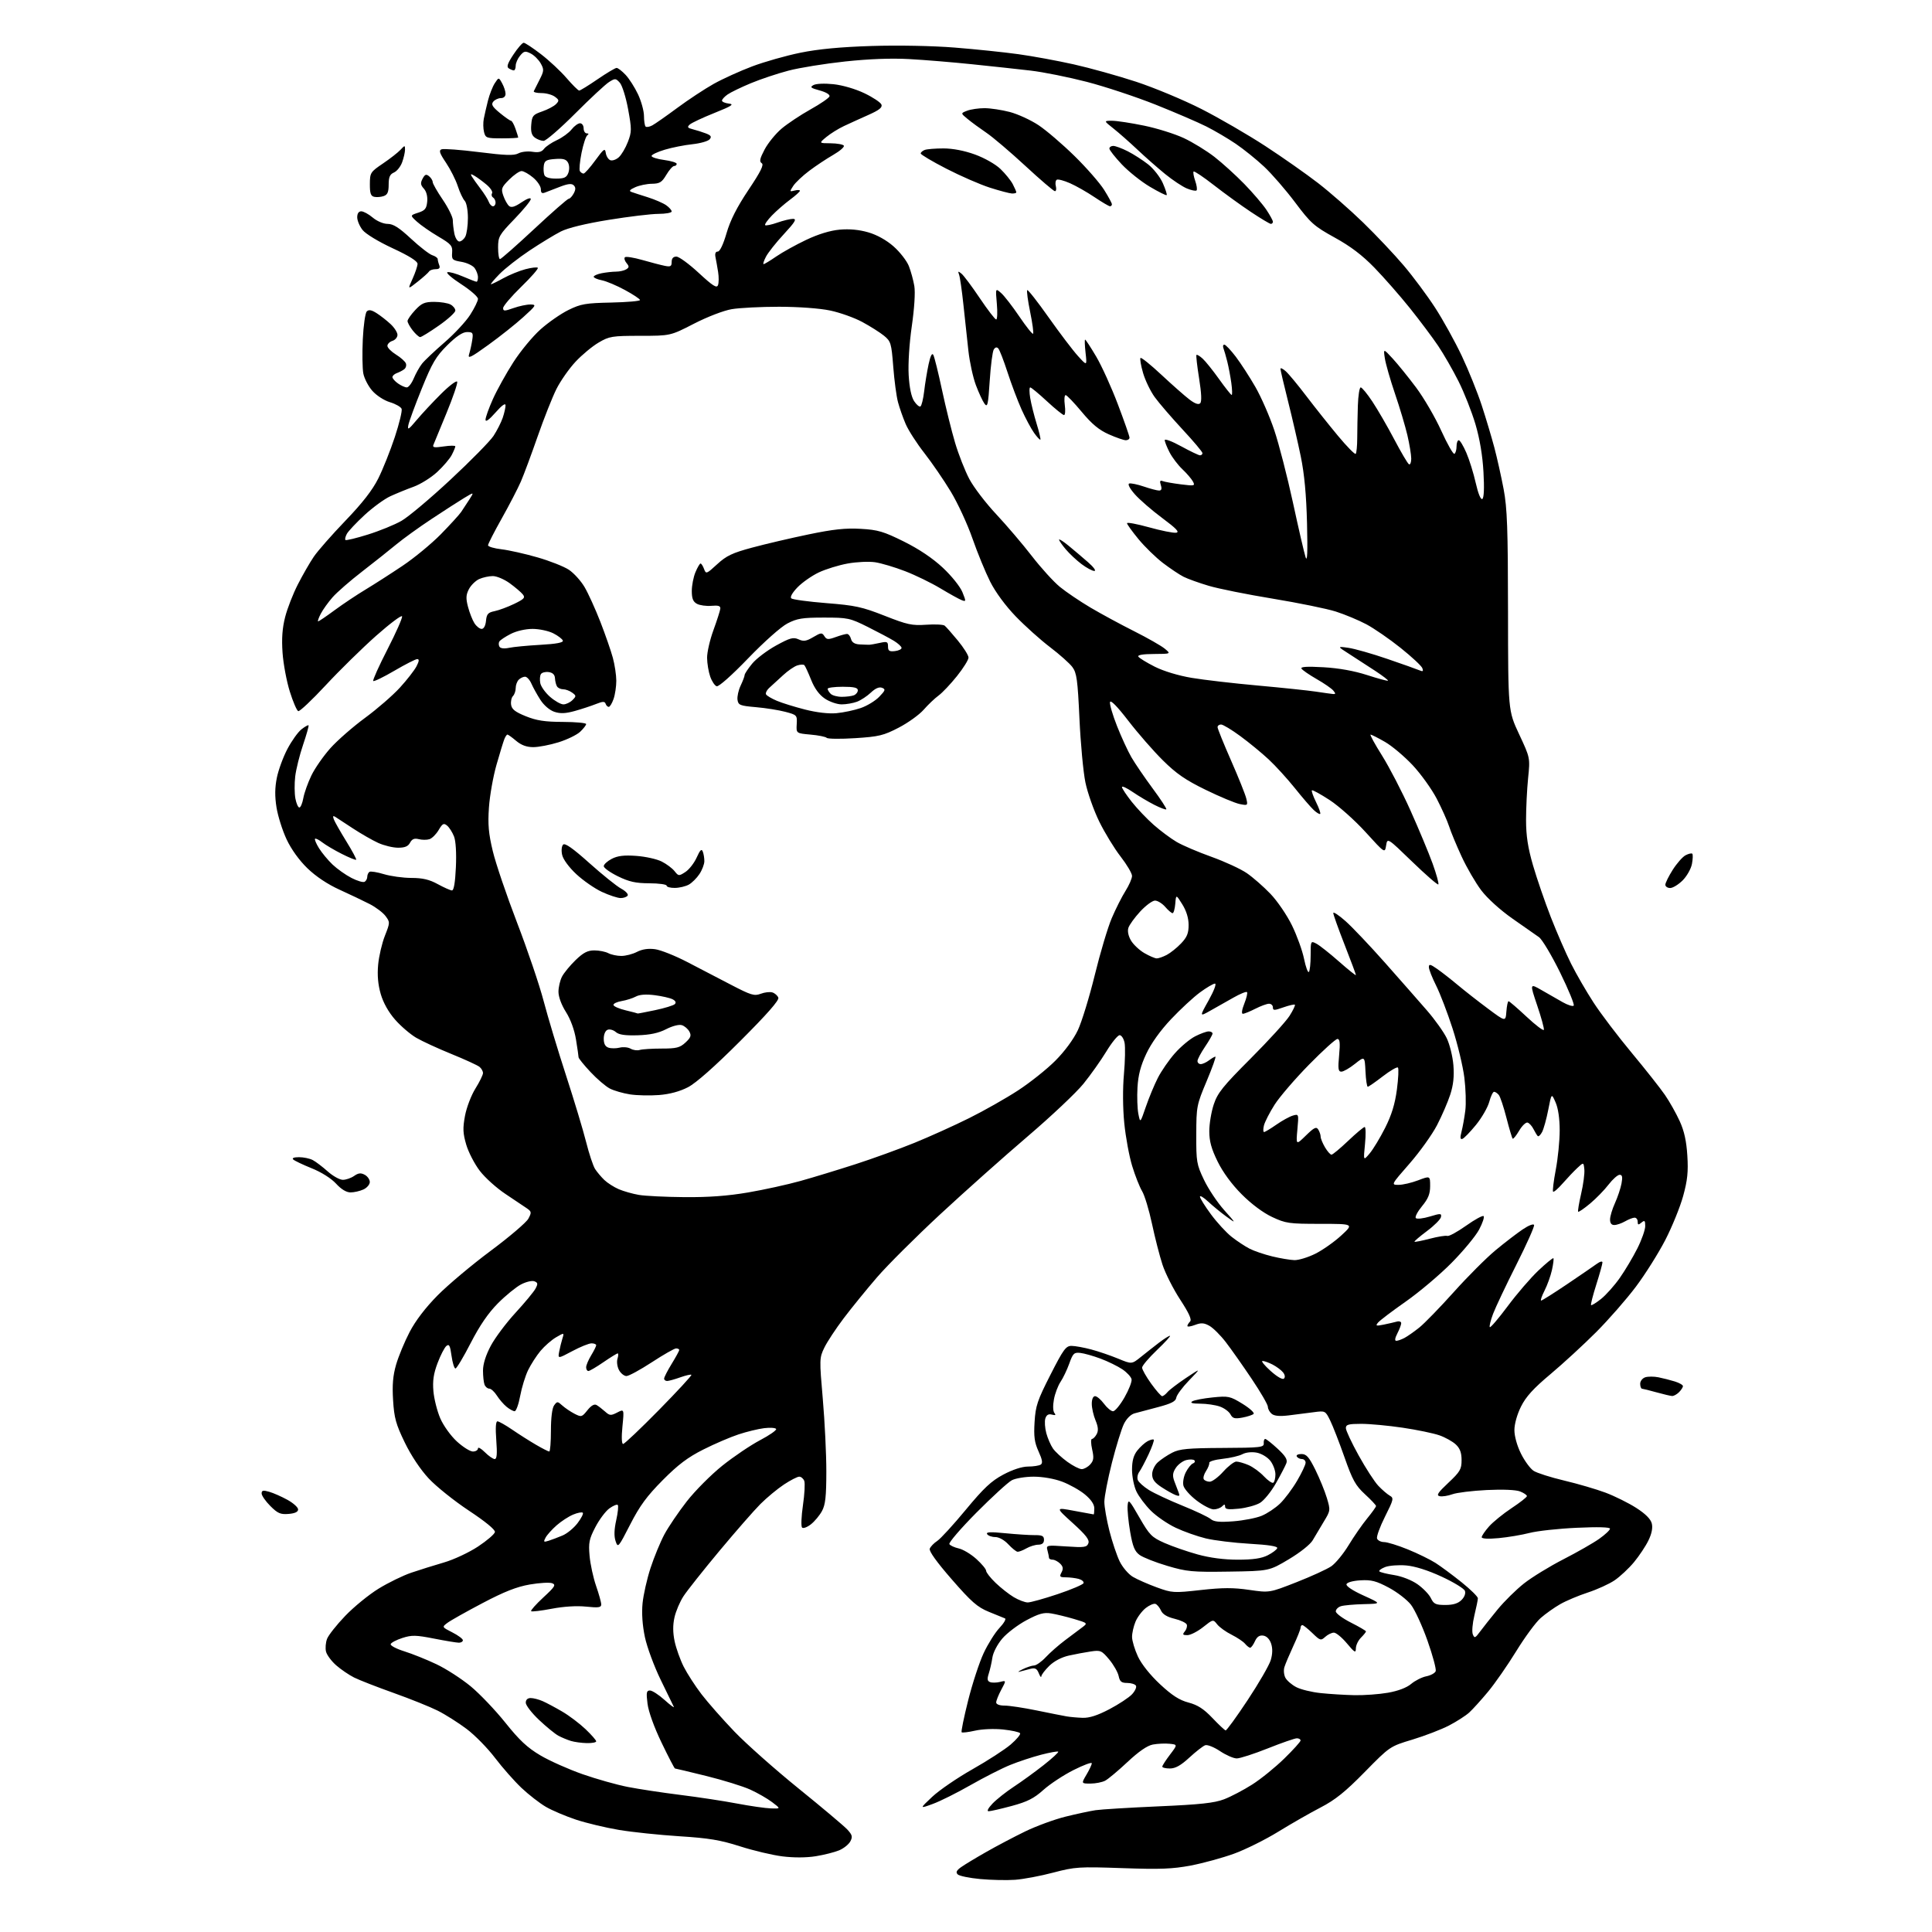 <?xml version="1.0" encoding="UTF-8" standalone="no"?>
<svg 
  version="1.1" 
  xmlns="http://www.w3.org/2000/svg" 
  xmlns:xlink="http://www.w3.org/1999/xlink" 
  xmlns:svg="http://www.w3.org/2000/svg"
  xmlns:rdf="http://www.w3.org/1999/02/22-rdf-syntax-ns#"
  xmlns:cc="http://creativecommons.org/ns#"
  xmlns:dc="http://purl.org/dc/elements/1.1/"
  viewBox="0 0 768 768"
  width="768"
  height="768"
>
<style>svg {background-color: white; }</style>"
<path stroke="none" fill="black" fill-rule="evenodd" d="M403.50,747.25C400.20,747.48 393.97,747.35 389.66,746.95C385.35,746.55 381.32,745.72 380.70,745.10C379.87,744.27 380.22,743.53 382.02,742.24C383.36,741.28 387.84,738.57 391.98,736.22C396.11,733.86 403.10,730.18 407.50,728.04C411.90,725.90 419.10,723.26 423.50,722.16C427.90,721.07 433.30,719.91 435.50,719.58C437.70,719.25 448.98,718.56 460.57,718.05C477.10,717.33 482.70,716.72 486.57,715.25C489.28,714.22 494.31,711.58 497.75,709.39C501.19,707.21 506.93,702.56 510.50,699.07C514.08,695.58 517.00,692.34 517.00,691.87C517.00,691.39 516.33,691.00 515.52,691.00C514.71,691.00 509.52,692.80 504.00,695.00C498.48,697.20 492.91,699.00 491.63,699.00C490.35,699.00 487.36,697.69 484.98,696.10C482.59,694.50 479.95,693.45 479.08,693.76C478.21,694.07 475.38,696.28 472.79,698.66C469.39,701.80 467.24,703.00 465.04,703.00C463.37,703.00 462.01,702.66 462.03,702.25C462.04,701.84 463.42,699.70 465.09,697.50C468.13,693.50 468.13,693.50 464.88,693.17C463.10,692.99 460.13,693.13 458.28,693.48C456.06,693.89 452.67,696.23 448.21,700.41C444.52,703.87 440.52,707.22 439.32,707.85C438.11,708.48 435.48,709.00 433.47,709.00C429.80,709.00 429.80,709.00 431.90,705.44C433.06,703.49 434.00,701.46 434.00,700.93C434.00,700.40 430.74,701.62 426.75,703.62C422.76,705.63 417.37,709.18 414.77,711.52C411.02,714.89 408.41,716.21 402.20,717.89C397.89,719.05 393.75,720.00 392.99,720.00C392.18,720.00 392.81,718.77 394.56,716.93C396.18,715.25 399.98,712.24 403.00,710.26C406.02,708.28 411.33,704.43 414.79,701.71C418.26,698.98 420.89,696.56 420.66,696.32C420.42,696.08 417.36,696.63 413.87,697.53C410.38,698.44 404.83,700.27 401.54,701.61C398.26,702.94 391.19,706.54 385.83,709.59C380.48,712.65 373.72,716.03 370.80,717.09C365.50,719.03 365.50,719.03 370.57,714.26C373.35,711.64 380.55,706.72 386.57,703.31C392.58,699.91 399.42,695.48 401.76,693.48C404.10,691.47 405.78,689.46 405.50,688.99C405.21,688.53 402.17,687.86 398.74,687.50C395.18,687.13 390.40,687.33 387.62,687.96C384.93,688.57 382.52,688.86 382.26,688.60C382.01,688.34 383.17,682.66 384.85,675.97C386.52,669.29 389.30,660.82 391.01,657.16C392.72,653.50 395.55,648.98 397.31,647.12C399.06,645.26 400.05,643.56 399.50,643.34C398.95,643.12 396.06,641.94 393.07,640.72C388.51,638.85 386.15,636.79 378.33,627.81C372.36,620.96 369.22,616.59 369.59,615.62C369.91,614.80 371.24,613.41 372.56,612.55C373.88,611.69 378.98,606.12 383.90,600.17C391.05,591.53 394.05,588.72 398.82,586.18C402.52,584.21 406.24,582.99 408.64,582.98C410.76,582.98 413.04,582.63 413.69,582.21C414.58,581.65 414.36,580.31 412.85,576.98C411.22,573.39 410.90,571.06 411.26,565.26C411.65,558.85 412.37,556.71 417.56,546.51C422.72,536.37 423.72,535.00 425.96,535.01C427.36,535.02 430.88,535.66 433.78,536.43C436.69,537.20 441.50,538.85 444.48,540.08C449.89,542.32 449.89,542.32 453.51,539.41C455.50,537.81 458.74,535.26 460.71,533.75C462.68,532.24 464.65,531.00 465.07,531.00C465.50,531.00 463.18,533.54 459.93,536.65C456.67,539.76 454.00,542.91 454.00,543.65C454.00,544.39 455.62,547.25 457.59,550.00C459.57,552.75 461.54,555.00 461.97,555.00C462.40,555.00 463.35,554.28 464.09,553.39C464.82,552.51 468.14,549.98 471.46,547.76C477.50,543.73 477.50,543.73 472.68,548.72C470.03,551.46 467.74,554.56 467.59,555.60C467.39,557.04 465.64,557.94 460.41,559.33C456.61,560.34 452.38,561.46 451.00,561.83C449.50,562.24 447.81,563.93 446.76,566.06C445.81,568.01 443.67,574.93 442.01,581.45C440.36,587.97 439.00,594.96 439.00,596.99C439.00,599.02 439.91,604.22 441.01,608.55C442.12,612.88 443.95,618.34 445.08,620.67C446.22,623.01 448.57,625.77 450.32,626.81C452.07,627.85 456.35,629.73 459.83,631.00C465.95,633.23 466.55,633.26 477.33,632.06C486.03,631.09 490.28,631.08 496.56,632.00C504.62,633.17 504.62,633.17 515.33,628.97C521.22,626.66 527.45,623.81 529.18,622.64C530.90,621.46 534.02,617.67 536.11,614.22C538.20,610.77 541.51,606.00 543.46,603.62C545.41,601.24 547.00,599.01 547.00,598.67C547.00,598.32 545.02,596.21 542.59,593.98C538.83,590.51 537.64,588.36 534.43,579.21C532.36,573.32 529.80,566.76 528.75,564.63C526.85,560.79 526.80,560.76 522.17,561.38C519.60,561.72 515.15,562.29 512.27,562.64C508.70,563.07 506.56,562.88 505.52,562.02C504.68,561.32 504.00,560.07 504.00,559.22C504.00,558.38 501.10,553.37 497.55,548.10C494.01,542.82 489.38,536.26 487.28,533.53C485.18,530.79 482.24,527.87 480.77,527.04C478.60,525.83 477.48,525.76 475.04,526.68C473.37,527.31 472.00,527.51 472.00,527.11C472.00,526.72 472.48,525.92 473.07,525.33C473.82,524.58 472.68,522.04 469.15,516.63C466.40,512.42 463.24,506.18 462.11,502.74C460.98,499.31 459.11,492.00 457.94,486.50C456.77,481.00 455.00,475.15 454.00,473.50C453.01,471.85 451.23,467.35 450.06,463.51C448.88,459.67 447.47,452.02 446.92,446.51C446.32,440.46 446.27,432.74 446.78,427.00C447.25,421.77 447.36,416.15 447.03,414.50C446.69,412.85 445.81,411.50 445.07,411.50C444.33,411.50 441.96,414.40 439.81,417.94C437.66,421.48 433.56,427.27 430.70,430.80C427.84,434.34 417.85,443.76 408.50,451.74C399.15,459.72 383.55,473.62 373.83,482.63C364.11,491.65 352.76,502.95 348.62,507.76C344.47,512.57 338.53,519.88 335.41,524.00C332.29,528.12 328.82,533.38 327.70,535.69C325.72,539.77 325.70,540.30 327.08,556.19C327.86,565.16 328.49,578.12 328.48,585.00C328.47,594.88 328.11,598.16 326.75,600.66C325.81,602.40 323.83,604.78 322.35,605.94C320.87,607.10 319.29,607.69 318.84,607.24C318.38,606.78 318.54,602.80 319.18,598.39C319.83,593.98 320.06,589.61 319.71,588.68C319.35,587.76 318.45,587.00 317.70,587.00C316.95,587.00 314.22,588.41 311.63,590.12C309.03,591.84 304.83,595.33 302.28,597.87C299.74,600.42 292.41,608.80 285.99,616.50C279.57,624.20 273.15,632.30 271.71,634.50C270.27,636.70 268.65,640.51 268.11,642.97C267.43,646.00 267.46,649.05 268.18,652.47C268.77,655.24 270.38,659.75 271.76,662.50C273.15,665.25 276.34,670.20 278.87,673.50C281.40,676.80 287.30,683.49 291.98,688.37C296.67,693.25 308.15,703.43 317.50,711.00C326.85,718.56 335.55,725.89 336.84,727.28C338.81,729.42 338.99,730.15 338.01,731.99C337.36,733.19 335.36,734.79 333.56,735.54C331.75,736.29 327.57,737.35 324.27,737.88C320.54,738.48 315.53,738.50 311.03,737.94C307.05,737.44 299.46,735.64 294.16,733.94C286.35,731.44 281.78,730.68 270.05,729.94C262.09,729.43 251.29,728.30 246.04,727.42C240.79,726.54 233.12,724.71 229.00,723.35C224.88,721.98 219.47,719.69 217.00,718.25C214.53,716.81 210.16,713.42 207.30,710.72C204.45,708.02 199.72,702.66 196.80,698.82C193.89,694.97 188.80,689.78 185.51,687.30C182.21,684.82 177.04,681.54 174.01,680.02C170.98,678.50 163.10,675.33 156.50,672.98C149.90,670.63 142.83,667.87 140.78,666.85C138.73,665.82 135.52,663.64 133.63,661.98C131.75,660.33 129.94,657.89 129.60,656.56C129.27,655.23 129.45,652.94 130.01,651.47C130.57,650.00 133.82,645.89 137.24,642.33C140.65,638.77 146.61,633.91 150.47,631.53C154.34,629.15 160.20,626.29 163.50,625.17C166.80,624.05 172.65,622.22 176.50,621.10C180.35,619.99 186.43,617.14 190.00,614.79C193.57,612.43 196.61,609.83 196.74,609.00C196.88,608.07 192.92,604.82 186.39,600.50C180.57,596.65 173.38,590.89 170.41,587.70C167.10,584.14 163.41,578.60 160.89,573.39C157.38,566.15 156.69,563.65 156.26,556.64C155.88,550.56 156.19,546.83 157.46,542.45C158.41,539.18 160.82,533.35 162.83,529.50C165.17,525.00 169.16,519.78 173.99,514.90C178.12,510.73 187.59,502.77 195.04,497.23C202.49,491.69 209.23,485.94 210.03,484.45C211.35,481.98 211.30,481.63 209.49,480.36C208.39,479.60 204.57,477.04 201.00,474.67C197.43,472.31 192.80,468.15 190.73,465.43C188.65,462.72 186.23,458.04 185.34,455.03C184.01,450.50 183.92,448.52 184.84,443.57C185.45,440.28 187.31,435.40 188.98,432.73C190.64,430.06 192.00,427.28 192.00,426.56C192.00,425.83 191.38,424.73 190.63,424.11C189.88,423.48 184.86,421.18 179.48,418.99C174.09,416.80 167.78,413.89 165.44,412.52C163.11,411.15 159.34,407.93 157.08,405.35C154.46,402.37 152.38,398.67 151.35,395.15C150.26,391.37 149.93,387.68 150.32,383.48C150.63,380.11 151.84,374.94 153.00,371.99C155.07,366.75 155.07,366.58 153.26,364.15C152.25,362.79 149.41,360.64 146.96,359.38C144.51,358.12 139.12,355.56 135.00,353.68C130.23,351.52 125.57,348.41 122.20,345.15C118.92,341.97 115.77,337.60 113.92,333.64C112.27,330.13 110.48,324.44 109.92,320.99C109.21,316.56 109.25,313.10 110.06,309.12C110.69,306.03 112.58,300.88 114.27,297.69C115.96,294.49 118.46,290.99 119.83,289.92C121.19,288.85 122.46,288.13 122.65,288.32C122.84,288.51 121.86,291.99 120.48,296.06C119.10,300.13 117.69,305.79 117.35,308.64C117.02,311.49 117.05,315.44 117.42,317.41C117.79,319.39 118.50,321.00 119.00,321.00C119.50,321.00 120.21,319.31 120.58,317.25C120.95,315.19 122.39,311.16 123.77,308.29C125.15,305.42 128.55,300.54 131.31,297.44C134.07,294.35 140.27,288.92 145.08,285.39C149.90,281.85 156.14,276.44 158.95,273.36C161.77,270.28 164.74,266.46 165.56,264.88C166.62,262.83 166.71,262.00 165.86,262.00C165.21,262.00 161.13,264.08 156.79,266.62C152.46,269.16 148.67,271.00 148.37,270.70C148.08,270.41 150.62,264.75 154.02,258.13C157.42,251.51 160.03,245.60 159.83,245.00C159.63,244.40 154.97,247.90 149.47,252.77C143.98,257.65 135.00,266.45 129.53,272.34C124.07,278.22 119.13,282.88 118.56,282.69C118.00,282.50 116.49,279.01 115.21,274.92C113.93,270.84 112.63,263.90 112.32,259.50C111.92,253.83 112.22,249.69 113.35,245.28C114.22,241.86 116.50,236.01 118.42,232.28C120.33,228.55 123.16,223.62 124.72,221.33C126.27,219.03 131.93,212.59 137.29,207.01C144.08,199.95 148.06,194.83 150.38,190.18C152.22,186.51 155.17,179.10 156.95,173.72C158.73,168.33 159.94,163.30 159.65,162.52C159.35,161.75 157.26,160.56 155.00,159.88C152.69,159.19 149.64,157.21 148.00,155.35C146.40,153.53 144.79,150.42 144.42,148.43C144.05,146.44 143.96,140.33 144.22,134.85C144.48,129.38 145.19,124.41 145.80,123.80C146.60,123.00 147.66,123.19 149.70,124.48C151.24,125.46 153.74,127.41 155.25,128.82C156.76,130.22 158.00,132.16 158.00,133.12C158.00,134.08 157.10,135.15 156.00,135.50C154.90,135.85 154.00,136.74 154.00,137.49C154.00,138.23 155.53,139.78 157.40,140.94C159.27,142.09 161.04,143.67 161.34,144.45C161.64,145.22 161.35,146.27 160.69,146.77C160.04,147.28 158.71,147.97 157.75,148.31C156.79,148.66 156.00,149.38 156.00,149.91C156.00,150.45 157.00,151.59 158.22,152.44C159.44,153.30 161.01,154.00 161.71,154.00C162.40,154.00 163.64,152.40 164.46,150.44C165.28,148.48 166.76,145.84 167.76,144.57C168.76,143.30 172.78,139.51 176.68,136.13C180.59,132.76 185.19,127.83 186.89,125.16C188.60,122.50 190.00,119.64 190.00,118.80C190.00,117.96 186.99,115.33 183.31,112.95C179.63,110.57 177.18,108.44 177.86,108.21C178.55,107.98 181.30,108.74 183.99,109.90C186.67,111.05 189.12,112.00 189.44,112.00C189.75,112.00 190.00,111.19 190.00,110.19C190.00,109.20 189.40,107.56 188.67,106.56C187.94,105.56 185.57,104.44 183.42,104.08C179.80,103.47 179.52,103.18 179.73,100.41C179.93,97.72 179.34,97.03 174.23,94.02C171.08,92.16 167.26,89.51 165.74,88.12C162.98,85.61 162.98,85.61 166.24,84.55C168.95,83.68 169.55,82.93 169.82,80.16C170.02,78.07 169.52,76.13 168.49,74.99C167.16,73.52 167.07,72.75 167.99,71.02C168.91,69.30 169.42,69.11 170.57,70.06C171.36,70.71 172.00,71.75 172.00,72.37C172.00,72.99 173.80,76.15 176.00,79.38C178.20,82.62 180.00,86.28 180.00,87.51C180.00,88.74 180.28,91.16 180.62,92.87C180.97,94.59 181.85,96.00 182.59,96.00C183.33,96.00 184.40,95.13 184.96,94.07C185.53,93.00 186.00,89.66 186.00,86.64C186.00,83.53 185.44,80.57 184.72,79.82C184.02,79.09 182.78,76.47 181.98,74.00C181.18,71.53 179.07,67.34 177.30,64.70C174.73,60.89 174.37,59.79 175.54,59.35C176.34,59.04 183.04,59.54 190.42,60.47C200.97,61.80 204.31,61.90 206.06,60.97C207.28,60.32 209.78,60.03 211.63,60.33C214.06,60.72 215.32,60.41 216.24,59.19C216.93,58.26 219.25,56.69 221.40,55.69C223.54,54.70 226.16,52.79 227.22,51.44C228.28,50.10 229.79,49.00 230.57,49.00C231.36,49.00 232.00,49.90 232.00,51.00C232.00,52.10 232.56,53.01 233.25,53.02C234.05,53.03 234.13,53.29 233.47,53.77C232.90,54.17 231.87,57.32 231.17,60.77C230.48,64.22 230.18,67.49 230.51,68.02C230.85,68.56 231.50,69.00 231.97,69.00C232.43,69.00 234.54,66.64 236.64,63.75C240.04,59.09 240.51,58.76 240.81,60.81C241.00,62.08 241.81,63.37 242.61,63.68C243.42,63.99 244.94,63.46 246.00,62.50C247.06,61.54 248.68,58.79 249.60,56.39C251.14,52.36 251.14,51.37 249.68,43.39C248.81,38.64 247.32,33.91 246.38,32.87C244.78,31.10 244.52,31.08 242.09,32.62C240.66,33.52 234.61,39.15 228.64,45.13C222.67,51.11 217.02,56.00 216.08,56.00C215.15,56.00 213.59,55.42 212.62,54.71C211.34,53.77 210.94,52.36 211.18,49.55C211.47,46.04 211.87,45.56 215.50,44.31C217.70,43.55 220.17,42.25 221.00,41.41C222.34,40.04 222.29,39.72 220.56,38.44C219.49,37.65 217.09,37.00 215.23,37.00C213.36,37.00 212.00,36.66 212.19,36.25C212.39,35.84 213.43,33.78 214.49,31.68C216.26,28.21 216.30,27.62 214.94,25.20C214.11,23.73 212.33,21.96 210.97,21.27C208.80,20.17 208.28,20.27 206.75,22.12C205.79,23.27 205.00,25.07 205.00,26.11C205.00,27.15 204.66,27.99 204.25,27.98C203.84,27.98 202.93,27.61 202.24,27.17C201.30,26.57 201.76,25.20 204.09,21.69C205.79,19.11 207.63,17.00 208.17,17.00C208.71,17.00 211.81,19.05 215.06,21.55C218.31,24.05 222.89,28.32 225.23,31.05C227.58,33.77 229.83,36.00 230.24,36.00C230.65,36.00 233.94,33.98 237.55,31.50C241.17,29.02 244.57,27.00 245.11,27.00C245.65,27.00 247.26,28.24 248.68,29.75C250.11,31.26 252.33,34.75 253.63,37.50C254.92,40.25 255.98,44.11 255.99,46.08C256.00,48.05 256.28,49.95 256.63,50.30C256.98,50.65 258.17,50.44 259.28,49.85C260.39,49.25 264.87,46.12 269.23,42.89C273.60,39.65 280.11,35.36 283.71,33.34C287.31,31.33 294.21,28.20 299.04,26.38C303.87,24.56 312.47,22.12 318.16,20.96C325.29,19.51 334.08,18.67 346.50,18.28C357.08,17.95 370.69,18.21 379.50,18.91C387.75,19.57 399.14,20.75 404.81,21.54C410.47,22.32 420.37,24.14 426.81,25.58C433.24,27.02 444.41,30.13 451.64,32.50C458.87,34.88 470.57,39.76 477.64,43.36C484.71,46.96 496.12,53.58 503.00,58.07C509.88,62.56 519.33,69.20 524.00,72.81C528.67,76.42 536.70,83.45 541.84,88.44C546.97,93.42 554.23,101.10 557.96,105.50C561.70,109.90 567.32,117.45 570.46,122.29C573.60,127.12 578.38,135.76 581.09,141.49C583.79,147.21 587.36,156.08 589.03,161.20C590.70,166.31 592.95,173.86 594.04,177.96C595.12,182.06 596.78,189.49 597.72,194.46C599.14,202.00 599.43,210.07 599.46,243.00C599.50,282.50 599.50,282.50 603.88,291.88C608.27,301.26 608.27,301.26 607.44,309.38C606.99,313.85 606.63,321.32 606.63,326.00C606.64,332.28 607.36,336.98 609.40,344.00C610.92,349.23 614.10,358.48 616.47,364.57C618.85,370.65 622.47,378.98 624.52,383.07C626.56,387.15 630.58,394.10 633.44,398.50C636.29,402.90 643.12,411.90 648.61,418.50C654.10,425.10 660.06,432.65 661.86,435.28C663.67,437.91 666.29,442.57 667.69,445.63C669.50,449.58 670.38,453.55 670.74,459.36C671.15,465.81 670.80,469.19 669.08,475.43C667.89,479.78 664.69,487.65 661.98,492.92C659.26,498.19 654.00,506.55 650.28,511.50C646.56,516.45 639.47,524.56 634.51,529.53C629.56,534.49 621.39,542.00 616.38,546.21C609.57,551.91 606.58,555.20 604.63,559.12C603.07,562.24 602.00,566.07 602.00,568.50C602.00,570.93 603.07,574.76 604.62,577.86C606.05,580.74 608.31,583.81 609.62,584.67C610.93,585.53 616.41,587.27 621.79,588.55C627.18,589.82 634.58,591.99 638.24,593.36C641.90,594.74 647.38,597.46 650.42,599.41C654.08,601.75 656.17,603.84 656.61,605.59C657.05,607.35 656.60,609.64 655.27,612.37C654.17,614.64 651.58,618.52 649.53,621.00C647.47,623.48 644.01,626.71 641.84,628.19C639.66,629.67 634.87,631.85 631.19,633.05C627.51,634.25 622.57,636.33 620.21,637.68C617.85,639.03 614.35,641.51 612.43,643.20C610.50,644.89 606.14,650.82 602.72,656.38C599.30,661.94 594.26,669.20 591.51,672.50C588.77,675.80 585.39,679.53 584.01,680.78C582.63,682.03 579.02,684.35 575.98,685.93C572.95,687.50 566.42,690.01 561.48,691.51C552.50,694.22 552.50,694.22 542.50,704.40C534.78,712.27 530.79,715.47 525.00,718.48C520.88,720.61 513.28,724.96 508.13,728.13C502.98,731.30 495.03,735.25 490.46,736.90C485.89,738.55 478.18,740.66 473.33,741.58C466.12,742.95 461.14,743.14 446.18,742.61C428.88,742.01 427.36,742.11 418.68,744.39C413.63,745.73 406.80,747.01 403.50,747.25zM306.44,718.87C310.39,719.00 310.39,719.00 306.94,716.39C305.05,714.95 301.12,712.70 298.21,711.38C295.29,710.06 287.47,707.64 280.81,705.99C274.15,704.35 268.53,703.00 268.31,703.00C268.10,703.00 265.70,698.39 262.99,692.75C260.02,686.59 257.79,680.40 257.40,677.25C256.84,672.80 256.99,672.00 258.37,672.00C259.26,672.00 261.87,673.69 264.16,675.75C266.45,677.81 268.11,679.05 267.86,678.50C267.61,677.95 265.27,673.13 262.65,667.79C260.04,662.44 257.21,654.79 256.36,650.79C255.37,646.07 255.04,641.32 255.43,637.31C255.77,633.91 257.19,627.61 258.59,623.33C259.99,619.04 262.46,613.05 264.07,610.01C265.69,606.98 269.71,601.05 273.00,596.83C276.29,592.61 282.66,586.21 287.16,582.61C291.65,579.02 298.42,574.45 302.19,572.47C305.95,570.49 308.80,568.49 308.52,568.03C308.23,567.57 306.09,567.43 303.75,567.72C301.41,568.01 296.85,569.11 293.62,570.18C290.38,571.24 284.08,573.94 279.62,576.19C273.44,579.29 269.57,582.20 263.44,588.38C257.12,594.75 254.33,598.55 250.52,605.99C245.79,615.23 245.63,615.40 244.70,612.60C244.05,610.66 244.14,607.97 244.96,604.29C245.63,601.29 245.91,598.57 245.57,598.24C245.24,597.91 243.74,598.53 242.23,599.62C240.73,600.71 238.23,604.05 236.67,607.05C234.19,611.81 233.90,613.26 234.37,618.50C234.66,621.80 235.83,627.16 236.95,630.41C238.08,633.66 239.00,636.98 239.00,637.80C239.00,639.02 237.92,639.17 233.01,638.66C229.27,638.27 224.11,638.59 219.32,639.50C215.10,640.31 211.41,640.75 211.13,640.47C210.86,640.19 213.04,637.74 215.98,635.01C220.59,630.76 221.08,629.97 219.50,629.36C218.48,628.97 214.49,629.19 210.62,629.86C205.44,630.75 200.51,632.68 191.82,637.26C185.35,640.66 179.06,644.20 177.85,645.12C175.64,646.78 175.64,646.78 179.82,648.91C182.12,650.08 184.00,651.48 184.00,652.02C184.00,652.56 183.29,653.00 182.43,653.00C181.57,653.00 177.12,652.27 172.55,651.37C165.32,649.95 163.68,649.91 159.94,651.12C157.58,651.88 155.49,652.98 155.30,653.56C155.11,654.14 157.56,655.44 160.73,656.43C163.90,657.42 169.65,659.73 173.50,661.56C177.35,663.38 183.47,667.34 187.11,670.34C190.74,673.35 196.95,679.87 200.91,684.82C206.47,691.78 209.64,694.74 214.81,697.79C218.49,699.97 226.04,703.33 231.58,705.27C237.12,707.21 245.22,709.49 249.58,710.34C253.94,711.19 263.35,712.62 270.50,713.51C277.65,714.40 287.77,715.94 293.00,716.94C298.23,717.93 304.27,718.80 306.44,718.87zM233.25,692.91C231.19,692.87 228.35,692.48 226.94,692.05C225.53,691.62 223.30,690.69 221.97,689.98C220.64,689.27 217.18,686.44 214.28,683.70C211.37,680.96 209.00,677.88 209.00,676.85C209.00,675.68 209.72,675.00 210.95,675.00C212.03,675.00 214.16,675.55 215.70,676.22C217.24,676.89 220.75,678.77 223.50,680.38C226.25,681.99 230.41,685.14 232.75,687.36C235.09,689.59 237.00,691.77 237.00,692.21C237.00,692.64 235.31,692.96 233.25,692.91zM487.20,687.86C487.58,687.94 491.52,682.52 495.96,675.81C500.40,669.11 504.53,661.96 505.14,659.93C505.87,657.48 505.93,655.27 505.29,653.37C504.70,651.59 503.52,650.38 502.18,650.18C500.66,649.96 499.67,650.62 498.85,652.43C498.21,653.84 497.36,655.00 496.96,655.00C496.57,655.00 495.66,654.29 494.94,653.43C494.22,652.56 491.80,650.94 489.57,649.82C487.33,648.71 484.76,646.86 483.86,645.72C482.23,643.65 482.23,643.65 478.22,646.83C476.02,648.57 473.21,650.00 471.98,650.00C470.14,650.00 469.96,649.75 470.97,648.53C471.64,647.73 472.00,646.50 471.77,645.81C471.54,645.12 469.36,644.08 466.93,643.49C463.97,642.78 462.17,641.70 461.52,640.23C460.98,639.03 460.00,637.83 459.33,637.58C458.67,637.32 456.92,638.06 455.44,639.22C453.97,640.39 452.14,642.82 451.38,644.64C450.62,646.45 450.00,649.19 450.01,650.72C450.02,652.25 451.07,655.75 452.35,658.50C453.77,661.54 457.21,665.85 461.12,669.50C465.91,673.96 468.81,675.83 472.45,676.79C476.09,677.75 478.51,679.31 481.92,682.90C484.44,685.55 486.81,687.78 487.20,687.86zM430.35,682.86C433.03,682.96 436.28,681.91 440.99,679.44C444.72,677.48 448.77,674.81 449.99,673.51C451.21,672.21 451.91,670.66 451.55,670.07C451.18,669.48 449.61,669.00 448.07,669.00C445.80,669.00 445.14,668.46 444.68,666.25C444.36,664.74 442.68,661.78 440.93,659.68C437.94,656.11 437.49,655.91 433.62,656.48C431.36,656.82 427.41,657.55 424.87,658.12C422.03,658.75 419.02,660.33 417.12,662.19C415.40,663.87 413.97,665.75 413.94,666.37C413.90,666.99 413.45,666.44 412.93,665.14C412.19,663.29 411.48,662.91 409.59,663.39C408.27,663.72 406.36,664.23 405.34,664.51C404.33,664.80 404.85,664.37 406.50,663.56C408.15,662.75 410.22,662.07 411.09,662.05C411.96,662.02 414.05,660.54 415.72,658.75C417.39,656.96 420.85,653.92 423.41,652.00C425.97,650.08 429.05,647.76 430.26,646.86C432.42,645.24 432.38,645.19 426.98,643.58C423.96,642.69 419.86,641.69 417.85,641.36C414.93,640.89 412.96,641.44 408.02,644.07C404.63,645.88 400.31,649.15 398.44,651.34C396.49,653.62 394.80,656.86 394.49,658.91C394.20,660.89 393.54,663.76 393.04,665.31C392.35,667.45 392.47,668.24 393.57,668.66C394.36,668.97 396.13,668.93 397.52,668.59C400.03,667.95 400.03,667.95 398.01,671.71C396.91,673.78 396.00,676.04 396.00,676.74C396.00,677.50 397.31,678.00 399.34,678.00C401.18,678.00 406.92,678.87 412.09,679.93C417.27,680.99 422.62,682.06 424.00,682.29C425.38,682.53 428.23,682.79 430.35,682.86zM538.42,673.86C542.22,673.94 548.21,673.50 551.73,672.89C555.77,672.18 559.16,670.90 560.96,669.38C562.52,668.07 565.23,666.70 566.99,666.35C568.74,666.00 570.41,665.09 570.71,664.32C571.00,663.56 569.54,658.11 567.46,652.22C565.38,646.32 562.42,639.89 560.88,637.91C559.35,635.94 555.38,632.88 552.06,631.11C547.08,628.46 545.11,627.95 540.84,628.20C537.83,628.37 535.49,629.02 535.25,629.74C535.00,630.49 537.70,632.29 542.01,634.24C549.19,637.50 549.19,637.50 542.14,637.67C538.26,637.76 534.16,638.13 533.04,638.49C531.92,638.84 531.00,639.77 531.00,640.55C531.00,641.33 533.70,643.33 537.00,645.00C540.30,646.67 543.00,648.25 543.00,648.51C543.00,648.78 542.10,649.90 541.00,651.00C539.90,652.10 538.99,654.01 538.98,655.25C538.96,657.22 538.51,656.96 535.40,653.25C533.44,650.91 531.12,649.00 530.25,649.00C529.37,649.00 527.82,649.75 526.81,650.67C525.06,652.26 524.77,652.17 521.68,649.17C519.88,647.43 518.09,646.00 517.70,646.00C517.32,646.00 517.00,646.47 517.00,647.04C517.00,647.61 515.71,650.88 514.12,654.29C512.54,657.71 510.94,661.50 510.57,662.71C510.19,663.93 510.38,665.84 510.97,666.95C511.57,668.07 513.51,669.74 515.28,670.66C517.05,671.59 521.42,672.66 525.00,673.03C528.58,673.41 534.61,673.78 538.42,673.86zM588.35,648.58C589.53,646.98 592.67,643.02 595.32,639.79C597.97,636.56 602.70,631.90 605.82,629.44C608.94,626.98 616.00,622.65 621.50,619.83C627.00,617.01 633.41,613.35 635.75,611.68C638.09,610.02 640.00,608.22 640.00,607.68C640.00,607.06 635.16,606.93 626.75,607.32C619.46,607.65 611.02,608.58 608.00,609.37C604.98,610.15 599.46,611.08 595.75,611.43C591.53,611.82 589.00,611.68 589.00,611.06C589.00,610.52 590.32,608.59 591.92,606.78C593.53,604.98 597.57,601.70 600.89,599.50C604.22,597.30 606.96,595.15 606.97,594.73C606.99,594.30 605.76,593.47 604.25,592.87C602.57,592.22 597.40,592.00 591.00,592.31C585.23,592.60 579.06,593.35 577.30,594.00C575.53,594.64 573.28,594.98 572.30,594.76C570.86,594.44 571.55,593.37 575.75,589.43C580.42,585.04 581.00,584.04 581.00,580.42C581.00,577.48 580.37,575.76 578.72,574.21C577.47,573.03 574.54,571.39 572.21,570.57C569.87,569.75 563.30,568.38 557.61,567.54C551.91,566.69 544.49,566.00 541.12,566.00C536.04,566.00 535.00,566.29 535.00,567.69C535.00,568.62 537.29,573.51 540.09,578.56C542.88,583.61 546.40,589.04 547.90,590.62C549.39,592.20 551.44,593.96 552.43,594.53C554.13,595.49 554.00,596.04 550.56,602.89C548.53,606.92 547.11,610.84 547.40,611.61C547.70,612.37 548.96,613.00 550.22,613.00C551.47,613.01 555.70,614.31 559.62,615.91C563.53,617.50 568.48,619.92 570.62,621.28C572.75,622.64 577.42,626.10 581.00,628.97C584.58,631.85 587.49,634.71 587.48,635.35C587.47,635.98 586.85,639.05 586.09,642.16C585.34,645.28 585.05,648.65 585.46,649.66C586.12,651.32 586.41,651.21 588.35,648.58zM574.55,638.00C577.65,638.00 579.60,637.40 580.98,636.02C582.17,634.83 582.70,633.39 582.32,632.38C581.97,631.47 577.81,628.93 573.09,626.75C567.63,624.22 562.50,622.60 559.00,622.29C555.98,622.03 552.20,622.32 550.61,622.93C549.02,623.55 548.00,624.33 548.34,624.67C548.68,625.01 551.32,625.67 554.22,626.12C557.28,626.61 561.15,628.13 563.49,629.77C565.69,631.32 568.09,633.80 568.80,635.29C569.93,637.63 570.71,638.00 574.55,638.00zM408.54,637.00C409.66,637.00 415.03,635.51 420.48,633.68C425.92,631.85 430.54,629.89 430.73,629.31C430.92,628.73 430.05,627.98 428.79,627.64C427.53,627.30 425.25,627.02 423.71,627.01C421.27,627.00 421.06,626.76 421.96,625.07C422.74,623.61 422.61,622.75 421.43,621.57C420.56,620.71 419.21,620.00 418.43,620.00C417.64,620.00 416.99,619.66 416.99,619.25C416.98,618.84 416.71,617.53 416.39,616.34C415.82,614.22 415.98,614.19 423.88,614.73C431.02,615.22 432.03,615.08 432.64,613.49C433.17,612.12 431.70,610.21 426.42,605.43C419.50,599.17 419.50,599.17 427.00,600.58C431.12,601.36 434.61,602.00 434.75,602.00C434.89,602.00 435.00,600.91 435.00,599.57C435.00,597.98 433.70,596.08 431.25,594.05C429.19,592.35 425.12,590.07 422.21,588.98C419.10,587.81 414.46,587.00 410.91,587.00C407.61,587.00 403.69,587.64 402.20,588.43C400.72,589.22 394.38,595.02 388.12,601.32C381.87,607.63 377.04,613.25 377.39,613.81C377.74,614.38 379.42,615.15 381.12,615.53C382.83,615.90 385.97,617.79 388.11,619.72C390.25,621.65 392.00,623.76 392.00,624.41C392.00,625.06 393.69,627.22 395.75,629.20C397.81,631.18 401.07,633.75 403.00,634.90C404.93,636.05 407.42,636.99 408.54,637.00zM488.50,624.74C473.90,624.96 471.76,624.76 464.00,622.45C459.32,621.07 454.38,619.11 453.01,618.12C451.04,616.68 450.27,614.79 449.25,608.90C448.55,604.83 448.10,600.15 448.24,598.50C448.48,595.73 448.84,596.09 452.91,603.19C456.95,610.21 457.81,611.09 462.91,613.35C465.99,614.71 471.90,616.76 476.06,617.91C480.98,619.27 486.58,620.00 492.06,620.00C498.11,620.00 501.47,619.50 503.94,618.25C505.83,617.29 507.53,616.01 507.72,615.40C507.95,614.68 504.24,614.09 496.78,613.67C490.58,613.31 482.73,612.36 479.35,611.55C475.97,610.73 470.57,608.83 467.35,607.30C464.13,605.78 459.69,602.73 457.48,600.52C455.27,598.31 452.68,594.86 451.73,592.85C450.78,590.84 450.00,586.96 450.00,584.23C450.00,580.72 450.61,578.50 452.08,576.63C453.22,575.18 455.06,573.50 456.16,572.91C457.27,572.32 458.38,572.04 458.63,572.29C458.88,572.55 457.95,575.17 456.57,578.13C455.18,581.08 453.52,584.23 452.87,585.11C452.21,586.00 451.96,587.45 452.29,588.32C452.63,589.20 454.61,590.98 456.70,592.29C458.79,593.59 464.77,596.39 470.00,598.51C475.23,600.62 480.28,603.02 481.24,603.82C482.57,604.95 484.70,605.16 490.30,604.74C494.33,604.43 499.40,603.44 501.56,602.54C503.73,601.64 507.00,599.46 508.83,597.70C510.66,595.94 513.70,591.89 515.58,588.70C517.46,585.50 519.00,582.24 519.00,581.45C519.00,580.65 518.35,580.00 517.56,580.00C516.77,580.00 515.84,579.55 515.50,579.00C515.15,578.44 515.95,578.00 517.32,578.00C519.32,578.00 520.33,579.13 522.87,584.25C524.57,587.69 526.63,592.74 527.45,595.47C528.91,600.34 528.88,600.52 526.22,604.89C524.72,607.35 522.75,610.66 521.83,612.26C520.88,613.92 516.82,617.16 512.33,619.83C504.50,624.50 504.50,624.50 488.50,624.74zM404.50,616.85C403.95,616.80 402.29,615.47 400.81,613.88C399.24,612.19 397.09,611.00 395.62,611.00C394.25,611.00 392.80,610.48 392.40,609.84C391.87,608.98 393.70,608.89 399.59,609.48C403.94,609.91 409.19,610.25 411.25,610.24C414.28,610.21 415.00,610.56 415.00,612.10C415.00,613.39 414.28,614.01 412.75,614.04C411.51,614.05 409.38,614.71 408.00,615.50C406.62,616.29 405.05,616.89 404.50,616.85zM218.08,612.48C219.31,612.08 221.80,611.15 223.60,610.39C225.41,609.64 228.10,607.43 229.58,605.48C231.06,603.54 232.01,601.67 231.67,601.34C231.34,601.00 229.61,601.33 227.84,602.07C226.06,602.80 223.10,604.73 221.27,606.34C219.43,607.95 217.45,610.16 216.88,611.23C215.95,612.97 216.08,613.11 218.08,612.48zM114.71,601.81C111.51,602.08 110.39,601.59 107.46,598.66C105.56,596.76 104.00,594.51 104.00,593.67C104.00,592.44 104.60,592.31 107.02,593.01C108.68,593.48 111.94,594.92 114.27,596.21C116.60,597.49 118.50,599.21 118.50,600.02C118.50,601.01 117.25,601.60 114.71,601.81zM482.44,600.00C481.26,600.00 478.20,598.41 475.65,596.46C473.10,594.52 470.75,591.86 470.43,590.57C470.10,589.25 470.53,586.88 471.40,585.20C472.26,583.54 473.53,581.98 474.23,581.73C474.93,581.48 475.18,580.93 474.80,580.52C474.41,580.10 472.95,580.05 471.56,580.40C470.17,580.75 468.30,582.14 467.41,583.50C466.16,585.40 466.02,586.60 466.79,588.73C467.34,590.25 468.12,592.29 468.51,593.26C469.08,594.67 468.86,594.89 467.36,594.33C466.34,593.95 463.81,592.54 461.75,591.19C458.95,589.36 458.00,588.05 458.00,586.04C458.00,584.53 458.98,582.45 460.25,581.29C461.49,580.16 464.07,578.43 466.00,577.45C468.92,575.96 472.24,575.65 486.00,575.58C501.07,575.51 502.49,575.35 502.36,573.75C502.28,572.79 502.55,572.00 502.94,572.00C503.34,572.00 505.55,573.74 507.85,575.87C510.98,578.76 511.87,580.21 511.36,581.62C510.98,582.65 509.11,586.25 507.20,589.61C505.29,592.98 502.43,596.50 500.83,597.44C499.24,598.38 495.48,599.41 492.47,599.72C488.28,600.15 487.00,599.97 487.00,598.94C487.00,597.90 486.73,597.87 485.80,598.80C485.14,599.46 483.63,600.00 482.44,600.00zM506.15,589.41C506.62,589.12 507.00,587.62 507.00,586.08C507.00,584.53 506.08,582.10 504.96,580.67C503.81,579.22 501.43,577.80 499.56,577.45C497.59,577.08 495.25,577.33 493.88,578.06C492.60,578.75 489.06,579.58 486.02,579.91C482.99,580.23 480.59,580.95 480.70,581.50C480.81,582.05 480.23,583.53 479.41,584.78C478.59,586.03 478.19,587.49 478.52,588.03C478.85,588.56 479.92,589.00 480.89,589.00C481.87,589.00 484.29,587.20 486.26,585.00C488.24,582.80 490.58,581.00 491.46,581.00C492.34,581.00 494.51,581.62 496.28,582.38C498.05,583.13 500.81,585.14 502.40,586.84C504.00,588.54 505.69,589.69 506.15,589.41zM430.00,584.00C430.93,584.00 432.45,583.16 433.38,582.13C434.76,580.61 434.90,579.51 434.14,576.13C433.63,573.86 433.60,572.00 434.07,572.00C434.54,572.00 435.39,571.14 435.95,570.09C436.69,568.71 436.56,567.19 435.49,564.62C434.67,562.67 434.00,559.70 434.00,558.03C434.00,556.20 434.52,555.00 435.31,555.00C436.03,555.00 437.62,556.35 438.84,558.00C440.06,559.65 441.69,561.00 442.46,561.00C443.22,561.00 445.27,558.53 447.00,555.50C448.73,552.48 450.00,549.23 449.82,548.29C449.63,547.34 447.99,545.56 446.15,544.32C444.32,543.09 440.43,541.18 437.52,540.09C434.60,539.00 430.97,537.97 429.45,537.81C426.97,537.53 426.50,537.98 425.07,542.00C424.18,544.48 422.62,547.76 421.59,549.29C420.56,550.83 419.37,553.98 418.95,556.29C418.49,558.76 418.57,560.98 419.14,561.67C419.84,562.52 419.57,562.70 418.15,562.33C416.79,561.97 416.00,562.44 415.54,563.86C415.19,564.98 415.36,567.61 415.92,569.70C416.49,571.79 417.68,574.54 418.58,575.82C419.48,577.10 422.03,579.46 424.26,581.07C426.48,582.68 429.06,584.00 430.00,584.00zM196.65,580.00C197.52,580.00 197.69,577.97 197.28,572.50C196.91,567.64 197.08,565.00 197.74,565.00C198.31,565.00 200.96,566.50 203.64,568.33C206.31,570.16 210.56,572.86 213.09,574.33C215.61,575.80 217.97,577.00 218.34,577.00C218.70,577.00 219.00,573.26 219.00,568.69C219.00,563.56 219.49,559.72 220.27,558.65C221.47,557.01 221.64,557.01 223.52,558.71C224.61,559.69 226.79,561.17 228.36,561.98C231.10,563.39 231.32,563.33 233.50,560.60C235.00,558.72 236.24,558.01 237.14,558.52C237.89,558.95 239.41,560.12 240.53,561.12C242.36,562.76 242.84,562.79 245.34,561.50C248.12,560.06 248.12,560.06 247.43,567.03C247.01,571.28 247.12,574.00 247.70,574.00C248.22,574.00 254.64,567.91 261.96,560.47C269.28,553.02 275.08,546.74 274.84,546.51C274.61,546.28 272.64,546.73 270.46,547.50C268.28,548.28 265.94,548.93 265.25,548.96C264.56,548.98 264.00,548.56 264.00,548.02C264.00,547.47 265.35,544.84 267.00,542.15C268.65,539.47 270.00,536.99 270.00,536.64C270.00,536.29 269.44,536.01 268.75,536.02C268.06,536.03 263.73,538.50 259.11,541.52C254.50,544.53 249.96,547.00 249.03,547.00C248.10,547.00 246.76,545.93 246.06,544.62C245.36,543.31 245.09,541.28 245.46,540.12C245.83,538.95 245.87,538.00 245.54,538.00C245.22,538.00 242.66,539.58 239.86,541.50C237.07,543.42 234.38,545.00 233.89,545.00C233.40,545.00 233.00,544.34 233.00,543.52C233.00,542.71 233.90,540.57 235.00,538.77C236.09,536.97 236.99,535.16 237.00,534.75C237.00,534.34 236.16,534.00 235.14,534.00C234.12,534.00 230.69,535.38 227.52,537.08C221.75,540.15 221.75,540.15 222.28,537.33C222.57,535.77 223.15,533.42 223.56,532.10C224.31,529.70 224.31,529.70 221.04,531.60C219.25,532.65 216.47,535.08 214.86,537.00C213.26,538.92 211.04,542.37 209.93,544.65C208.82,546.94 207.40,551.55 206.78,554.90C206.16,558.26 205.16,560.99 204.57,560.98C203.98,560.97 202.54,560.18 201.38,559.23C200.21,558.28 198.47,556.26 197.51,554.75C196.55,553.24 195.19,552.00 194.49,552.00C193.79,552.00 192.94,551.29 192.61,550.42C192.27,549.55 192.00,547.02 192.00,544.81C192.00,542.22 193.11,538.70 195.09,534.98C196.79,531.78 201.22,525.87 204.93,521.84C208.64,517.80 212.22,513.48 212.88,512.24C213.89,510.33 213.82,509.87 212.41,509.33C211.49,508.97 209.11,509.54 207.12,510.58C205.13,511.62 200.99,515.00 197.92,518.09C194.09,521.95 190.70,526.89 187.12,533.85C184.26,539.43 181.52,544.00 181.05,544.00C180.58,544.00 179.88,541.73 179.49,538.96C178.93,534.86 178.55,534.13 177.44,535.05C176.69,535.67 175.11,538.73 173.94,541.84C172.34,546.07 171.93,548.91 172.29,553.05C172.56,556.11 173.78,560.93 175.00,563.78C176.25,566.68 179.14,570.72 181.59,572.98C183.99,575.19 186.87,577.00 187.98,577.00C189.09,577.00 190.00,576.45 190.00,575.77C190.00,575.10 191.23,575.77 192.73,577.27C194.23,578.77 195.99,580.00 196.65,580.00zM493.84,563.52C490.80,564.08 489.99,563.85 489.11,562.20C488.52,561.11 486.62,559.71 484.87,559.11C483.13,558.50 479.63,557.99 477.10,557.98C473.98,557.97 472.96,557.68 473.92,557.07C474.71,556.57 478.35,555.87 482.02,555.50C488.34,554.86 488.96,555.00 493.92,558.04C496.79,559.81 498.77,561.62 498.32,562.05C497.87,562.49 495.85,563.15 493.84,563.52zM664.68,554.93C664.03,554.90 661.25,554.24 658.50,553.48C655.75,552.71 653.16,552.07 652.75,552.04C652.34,552.02 652.00,551.13 652.00,550.07C652.00,549.00 652.91,547.85 654.02,547.49C655.13,547.14 657.50,547.14 659.27,547.50C661.05,547.85 663.96,548.60 665.75,549.15C667.54,549.70 669.00,550.54 669.00,551.01C669.00,551.47 668.29,552.56 667.43,553.43C666.56,554.29 665.33,554.97 664.68,554.93zM510.40,548.00C510.95,547.45 510.79,546.45 509.98,545.48C509.25,544.59 507.40,543.22 505.87,542.43C504.35,541.65 502.55,541.00 501.88,541.00C501.21,541.00 502.65,542.78 505.07,544.96C507.74,547.34 509.85,548.55 510.40,548.00zM555.04,533.00C555.64,533.00 557.11,532.48 558.32,531.84C559.52,531.20 562.18,529.33 564.23,527.69C566.27,526.05 572.44,519.70 577.93,513.58C583.42,507.46 590.88,499.99 594.52,496.98C598.16,493.96 603.01,490.24 605.30,488.70C607.70,487.08 609.62,486.35 609.82,486.97C610.02,487.56 606.84,494.68 602.76,502.77C598.67,510.87 594.52,519.65 593.52,522.27C592.53,524.90 591.94,527.28 592.23,527.56C592.51,527.84 595.71,524.08 599.35,519.21C602.98,514.33 608.46,507.96 611.53,505.06C614.60,502.16 617.29,499.95 617.50,500.17C617.71,500.38 617.45,502.49 616.92,504.87C616.39,507.24 615.05,510.94 613.95,513.09C612.86,515.24 612.26,517.00 612.63,517.00C612.99,517.00 617.61,514.08 622.90,510.52C628.18,506.96 633.51,503.30 634.75,502.40C636.02,501.47 637.00,501.23 637.00,501.84C637.00,502.44 635.89,506.41 634.54,510.67C633.19,514.93 632.26,518.59 632.47,518.80C632.69,519.02 634.48,517.91 636.45,516.35C638.42,514.78 641.77,511.02 643.89,508.00C646.01,504.98 649.15,499.70 650.87,496.28C652.59,492.86 654.00,488.86 654.00,487.41C654.00,485.16 653.77,484.95 652.50,486.00C651.27,487.02 651.00,486.95 651.00,485.62C651.00,484.73 650.44,484.02 649.75,484.04C649.06,484.05 647.38,484.71 646.00,485.50C644.62,486.29 642.71,486.95 641.75,486.96C640.59,486.99 640.01,486.25 640.02,484.75C640.03,483.51 640.91,480.58 641.98,478.24C643.04,475.89 644.21,472.40 644.57,470.49C645.06,467.86 644.88,467.00 643.83,467.00C643.06,467.00 641.08,468.75 639.43,470.89C637.79,473.04 634.48,476.43 632.09,478.43C629.69,480.43 627.56,481.89 627.35,481.68C627.13,481.47 627.67,478.24 628.53,474.51C629.40,470.78 629.97,466.43 629.80,464.84C629.50,461.96 629.50,461.96 627.00,464.30C625.62,465.59 623.01,468.34 621.19,470.42C619.37,472.51 617.65,473.99 617.38,473.71C617.11,473.44 617.58,469.52 618.44,465.00C619.30,460.48 620.00,453.44 620.00,449.36C620.00,444.69 619.40,440.55 618.37,438.22C616.75,434.50 616.75,434.50 615.45,441.17C614.74,444.84 613.63,448.82 613.00,450.01C612.36,451.20 611.58,451.92 611.27,451.60C610.96,451.29 610.21,450.05 609.60,448.85C609.00,447.64 607.94,446.47 607.26,446.25C606.58,446.03 605.06,447.47 603.89,449.46C602.71,451.46 601.55,452.88 601.30,452.63C601.05,452.38 599.94,448.65 598.83,444.34C597.73,440.03 596.36,435.94 595.79,435.25C595.22,434.56 594.38,434.00 593.92,434.00C593.45,434.00 592.59,435.81 592.00,438.01C591.40,440.22 589.02,444.35 586.71,447.18C584.39,450.02 581.97,452.52 581.31,452.73C580.45,453.02 580.36,452.23 580.99,449.81C581.46,447.99 582.13,444.24 582.48,441.49C582.84,438.73 582.66,432.82 582.10,428.35C581.54,423.88 579.44,415.11 577.42,408.86C575.40,402.61 572.46,394.93 570.88,391.78C569.30,388.63 568.00,385.34 568.00,384.46C568.00,383.13 568.55,383.25 571.25,385.13C573.04,386.37 576.75,389.27 579.50,391.57C582.25,393.87 587.65,398.10 591.50,400.96C598.50,406.18 598.50,406.18 598.81,402.09C598.98,399.84 599.37,398.00 599.68,398.00C599.99,398.00 603.20,400.77 606.82,404.15C610.44,407.54 613.54,409.88 613.71,409.37C613.88,408.86 612.69,404.49 611.05,399.66C608.09,390.88 608.09,390.88 612.79,393.58C615.38,395.07 619.16,397.23 621.18,398.38C623.20,399.53 625.18,400.15 625.57,399.76C625.96,399.37 623.53,393.44 620.16,386.58C616.79,379.73 613.01,373.41 611.77,372.54C610.52,371.66 605.77,368.34 601.21,365.15C596.33,361.73 591.24,357.11 588.82,353.92C586.57,350.94 583.05,344.90 581.02,340.49C578.98,336.09 576.74,330.69 576.04,328.49C575.33,326.30 573.13,321.36 571.14,317.53C569.15,313.70 564.84,307.69 561.56,304.18C558.27,300.68 553.32,296.50 550.54,294.91C547.77,293.32 545.19,292.01 544.82,292.01C544.44,292.00 546.50,295.77 549.40,300.38C552.29,304.99 557.36,314.77 560.66,322.13C563.96,329.48 567.93,339.00 569.48,343.27C571.02,347.55 572.05,351.28 571.76,351.57C571.48,351.86 566.80,347.79 561.37,342.54C551.50,332.99 551.50,332.99 551.00,336.10C550.50,339.21 550.50,339.21 542.83,330.77C538.61,326.13 532.18,320.40 528.55,318.03C524.91,315.66 521.74,313.92 521.50,314.17C521.26,314.41 522.00,316.52 523.15,318.85C524.31,321.18 525.05,323.28 524.80,323.53C524.56,323.78 523.39,323.08 522.22,321.99C521.05,320.90 517.66,316.97 514.69,313.25C511.71,309.54 507.05,304.42 504.33,301.89C501.61,299.35 496.55,295.19 493.08,292.64C489.62,290.09 486.15,288.00 485.39,288.00C484.63,288.00 484.00,288.48 484.00,289.06C484.00,289.64 486.41,295.60 489.36,302.31C492.31,309.01 495.03,315.80 495.41,317.39C496.09,320.21 496.03,320.26 492.80,319.62C490.99,319.26 484.90,316.72 479.29,313.98C471.26,310.07 467.61,307.55 462.26,302.25C458.51,298.54 452.32,291.45 448.51,286.50C444.06,280.73 441.45,278.08 441.24,279.11C441.06,279.99 442.31,284.27 444.03,288.61C445.74,292.95 448.31,298.52 449.74,301.00C451.17,303.48 454.98,309.05 458.19,313.40C461.41,317.74 463.85,321.48 463.62,321.72C463.38,321.95 461.24,321.15 458.85,319.93C456.46,318.72 452.59,316.42 450.25,314.82C447.91,313.21 446.00,312.34 446.00,312.86C446.00,313.39 447.74,316.02 449.86,318.70C451.98,321.38 455.91,325.52 458.61,327.89C461.30,330.26 465.40,333.32 467.73,334.68C470.05,336.05 476.29,338.71 481.58,340.60C486.87,342.50 493.19,345.41 495.63,347.09C498.06,348.76 502.29,352.46 505.02,355.31C507.76,358.17 511.60,363.80 513.58,367.86C515.56,371.91 517.72,377.90 518.38,381.15C519.05,384.41 519.91,386.76 520.29,386.37C520.68,385.98 521.00,383.03 521.00,379.80C521.00,374.03 521.04,373.95 523.25,375.10C524.49,375.74 528.54,378.94 532.25,382.21C535.96,385.48 539.00,387.91 539.00,387.61C539.00,387.31 536.98,381.88 534.50,375.55C532.02,369.22 530.00,363.55 530.00,362.94C530.00,362.34 532.19,363.79 534.88,366.17C537.56,368.55 544.65,376.03 550.63,382.78C556.61,389.53 564.07,398.02 567.21,401.64C570.36,405.26 573.90,410.23 575.09,412.68C576.27,415.12 577.47,419.96 577.75,423.43C578.10,427.87 577.74,431.31 576.50,435.11C575.54,438.08 573.17,443.56 571.23,447.30C569.28,451.04 564.37,457.91 560.31,462.55C552.93,470.99 552.93,471.00 555.95,471.00C557.62,471.00 561.12,470.19 563.74,469.19C568.50,467.38 568.50,467.38 568.50,471.48C568.50,474.62 567.74,476.49 565.26,479.50C563.48,481.66 562.38,483.78 562.82,484.22C563.26,484.66 565.76,484.38 568.37,483.59C572.70,482.28 573.09,482.30 572.80,483.81C572.62,484.72 570.11,487.23 567.22,489.38C564.33,491.54 562.11,493.44 562.28,493.61C562.45,493.78 565.19,493.24 568.38,492.41C571.57,491.57 574.70,491.07 575.34,491.30C575.98,491.52 579.33,489.69 582.80,487.23C586.26,484.77 589.40,483.06 589.77,483.43C590.14,483.80 589.33,486.21 587.97,488.78C586.61,491.35 581.67,497.31 577.00,502.03C572.33,506.75 564.13,513.67 558.79,517.41C553.44,521.15 548.50,524.90 547.81,525.73C546.70,527.07 546.97,527.17 550.02,526.56C551.93,526.17 554.29,525.63 555.25,525.36C556.21,525.09 557.00,525.37 557.00,525.98C557.00,526.60 556.31,528.43 555.47,530.05C554.51,531.92 554.35,533.00 555.04,533.00zM514.55,500.92C516.23,500.96 519.97,499.82 522.86,498.38C525.75,496.94 530.39,493.68 533.16,491.13C538.19,486.50 538.19,486.50 524.85,486.50C512.40,486.50 511.11,486.32 505.68,483.77C502.13,482.11 497.43,478.61 493.61,474.77C489.65,470.81 486.13,466.01 484.03,461.74C481.54,456.67 480.71,453.65 480.71,449.68C480.71,446.76 481.51,441.97 482.49,439.02C484.02,434.43 486.12,431.82 497.18,420.75C504.28,413.64 511.22,406.02 512.61,403.82C514.01,401.62 514.96,399.62 514.73,399.39C514.50,399.17 512.44,399.64 510.16,400.44C506.52,401.73 506.00,401.73 506.00,400.46C506.00,399.66 505.31,399.00 504.46,399.00C503.61,399.00 501.16,399.90 499.00,401.00C496.84,402.10 494.62,403.00 494.05,403.00C493.44,403.00 493.67,401.36 494.63,398.96C495.52,396.74 496.00,394.67 495.70,394.37C495.40,394.07 492.98,395.05 490.33,396.56C487.67,398.06 483.54,400.40 481.14,401.75C476.78,404.21 476.78,404.21 480.48,397.61C482.58,393.84 483.65,391.00 482.97,391.00C482.31,391.00 479.63,392.57 477.02,394.49C474.40,396.41 469.23,401.20 465.51,405.14C461.25,409.65 457.61,414.74 455.66,418.90C453.42,423.66 452.45,427.38 452.17,432.24C451.95,435.95 452.11,440.68 452.51,442.74C453.25,446.50 453.25,446.50 455.48,440.00C456.70,436.43 458.85,431.25 460.25,428.50C461.65,425.75 464.69,421.34 467.02,418.71C469.34,416.07 472.97,413.04 475.08,411.96C477.19,410.88 479.61,410.00 480.46,410.00C481.31,410.00 482.00,410.38 482.00,410.85C482.00,411.32 480.66,413.68 479.02,416.10C477.38,418.52 476.03,421.06 476.02,421.75C476.01,422.44 476.59,423.00 477.31,423.00C478.03,423.00 479.49,422.34 480.56,421.53C481.63,420.72 482.78,420.05 483.13,420.03C483.48,420.01 481.92,424.39 479.67,429.75C475.69,439.22 475.57,439.83 475.54,451.00C475.50,461.83 475.68,462.88 478.60,469.00C480.30,472.57 483.90,477.98 486.60,481.00C491.50,486.50 491.50,486.50 487.50,483.60C485.30,482.00 482.04,479.32 480.25,477.65C478.46,475.98 477.00,475.10 477.00,475.69C477.00,476.29 478.96,479.44 481.35,482.68C483.74,485.93 487.45,489.97 489.60,491.66C491.74,493.35 494.96,495.47 496.74,496.38C498.52,497.30 502.57,498.67 505.74,499.44C508.91,500.21 512.87,500.87 514.55,500.92zM272.15,475.88C281.67,475.96 289.31,475.40 297.38,474.02C303.76,472.93 313.14,470.87 318.23,469.44C323.33,468.02 333.12,465.03 340.00,462.81C346.88,460.59 357.45,456.76 363.50,454.30C369.55,451.84 379.33,447.42 385.24,444.48C391.14,441.55 399.89,436.59 404.69,433.46C409.48,430.34 416.16,425.02 419.52,421.64C423.24,417.91 426.75,413.14 428.47,409.50C430.02,406.20 433.05,396.34 435.19,387.60C437.33,378.85 440.36,368.69 441.93,365.00C443.50,361.32 445.95,356.45 447.39,354.18C448.83,351.90 450.00,349.21 450.00,348.19C450.00,347.18 447.96,343.72 445.47,340.51C442.98,337.31 439.15,331.04 436.97,326.59C434.79,322.14 432.31,315.12 431.46,311.00C430.61,306.88 429.55,295.48 429.10,285.67C428.39,270.24 428.01,267.49 426.29,265.17C425.20,263.70 421.20,260.14 417.40,257.25C413.61,254.37 407.48,248.87 403.78,245.04C399.70,240.81 395.71,235.39 393.61,231.22C391.71,227.44 388.54,219.71 386.56,214.04C384.59,208.38 380.72,200.00 377.96,195.44C375.21,190.88 370.48,183.99 367.47,180.13C364.45,176.28 361.11,171.08 360.03,168.58C358.96,166.08 357.58,162.17 356.97,159.88C356.35,157.59 355.50,151.24 355.08,145.77C354.35,136.42 354.13,135.68 351.40,133.45C349.81,132.15 345.92,129.70 342.76,127.99C339.61,126.29 333.85,124.24 329.96,123.43C325.82,122.56 317.43,121.95 309.70,121.94C302.44,121.94 293.97,122.37 290.87,122.90C287.68,123.44 281.20,125.93 275.87,128.67C266.50,133.49 266.50,133.49 254.50,133.49C243.31,133.50 242.19,133.68 237.97,136.17C235.47,137.63 231.34,141.06 228.79,143.79C226.24,146.52 222.83,151.39 221.20,154.62C219.58,157.86 216.21,166.35 213.72,173.50C211.23,180.65 208.23,188.71 207.06,191.41C205.89,194.11 202.48,200.70 199.47,206.06C196.46,211.41 194.00,216.23 194.00,216.76C194.00,217.29 196.41,218.01 199.36,218.35C202.31,218.70 208.72,220.14 213.61,221.55C218.50,222.95 224.12,225.17 226.11,226.47C228.09,227.78 230.92,230.89 232.39,233.40C233.86,235.91 236.69,242.14 238.67,247.23C240.65,252.33 242.88,258.75 243.62,261.50C244.37,264.25 244.98,268.35 244.99,270.60C244.99,272.86 244.51,276.12 243.90,277.85C243.30,279.58 242.44,281.00 241.99,281.00C241.54,281.00 240.97,280.44 240.74,279.75C240.40,278.76 239.60,278.79 236.91,279.86C235.03,280.61 231.26,281.85 228.52,282.62C224.82,283.65 222.73,283.74 220.38,282.96C218.51,282.34 216.23,280.40 214.82,278.21C213.51,276.17 211.90,273.26 211.24,271.75C210.58,270.24 209.45,269.00 208.72,269.00C207.99,269.00 206.86,269.54 206.20,270.20C205.54,270.86 205.00,272.34 205.00,273.50C205.00,274.66 204.51,276.09 203.92,276.68C203.32,277.28 202.98,278.83 203.17,280.13C203.42,281.94 204.79,283.01 209.00,284.71C213.28,286.44 216.56,286.95 223.75,286.97C228.84,286.99 233.00,287.37 233.00,287.83C233.00,288.28 231.92,289.66 230.61,290.90C229.30,292.13 225.43,294.01 222.02,295.07C218.61,296.13 214.10,297.00 211.99,297.00C209.36,297.00 207.22,296.22 205.18,294.50C203.55,293.12 201.99,292.00 201.71,292.00C201.44,292.00 200.90,292.79 200.51,293.75C200.12,294.71 198.70,299.32 197.37,304.00C196.03,308.68 194.68,316.32 194.36,321.00C193.89,327.72 194.21,331.35 195.89,338.33C197.05,343.19 201.39,355.97 205.53,366.74C209.67,377.51 214.43,391.53 216.10,397.91C217.78,404.28 221.78,417.60 225.01,427.50C228.23,437.40 231.83,449.32 233.00,454.00C234.18,458.68 235.78,463.49 236.56,464.71C237.35,465.92 239.00,467.88 240.24,469.07C241.48,470.26 244.07,471.91 246.00,472.74C247.93,473.56 251.53,474.58 254.00,475.00C256.48,475.42 264.64,475.82 272.15,475.88zM139.34,474.00C137.68,474.00 135.63,472.76 133.57,470.50C131.66,468.43 127.76,465.96 123.93,464.42C120.39,462.99 117.07,461.41 116.55,460.91C115.97,460.35 116.87,460.00 118.87,460.00C120.66,460.00 123.11,460.51 124.32,461.14C125.52,461.77 128.19,463.80 130.25,465.64C132.32,467.49 135.03,469.00 136.28,469.00C137.53,469.00 139.55,468.30 140.76,467.46C142.45,466.27 143.44,466.16 144.98,466.99C146.09,467.58 147.00,468.88 147.00,469.87C147.00,470.87 145.85,472.20 144.45,472.84C143.05,473.48 140.75,474.00 139.34,474.00zM544.47,458.50C545.86,456.85 548.62,452.28 550.61,448.34C553.20,443.20 554.52,438.88 555.29,433.10C555.87,428.65 556.06,424.73 555.70,424.37C555.34,424.01 552.64,425.58 549.68,427.86C546.73,430.14 544.04,432.00 543.71,432.00C543.37,432.00 542.96,429.26 542.80,425.90C542.50,419.81 542.50,419.81 538.61,422.90C536.47,424.61 534.05,426.00 533.22,426.00C531.97,426.00 531.81,424.89 532.32,419.50C532.78,414.59 532.61,413.00 531.65,413.00C530.95,413.00 525.85,417.61 520.32,423.25C514.79,428.89 508.65,436.03 506.68,439.12C504.71,442.21 502.81,445.93 502.44,447.37C502.08,448.82 502.10,450.00 502.48,450.00C502.86,450.00 505.05,448.69 507.34,447.09C509.63,445.49 512.58,443.86 513.90,443.47C516.29,442.77 516.30,442.79 515.73,449.01C515.17,455.24 515.17,455.24 519.12,451.38C522.39,448.19 523.25,447.77 524.03,449.01C524.54,449.83 524.98,451.11 524.98,451.85C524.99,452.59 525.77,454.50 526.72,456.10C527.66,457.69 528.82,459.00 529.29,459.00C529.76,459.00 532.74,456.52 535.91,453.50C539.09,450.48 542.04,448.00 542.48,448.00C542.92,448.00 542.98,451.04 542.61,454.75C541.94,461.50 541.94,461.50 544.47,458.50zM262.00,435.29C258.43,435.57 253.23,435.46 250.46,435.04C247.69,434.61 244.08,433.57 242.43,432.72C240.78,431.87 237.31,428.90 234.72,426.13C232.12,423.36 230.00,420.73 229.99,420.29C229.99,419.86 229.53,416.69 228.97,413.25C228.35,409.41 226.81,405.19 224.98,402.30C223.20,399.50 222.00,396.26 222.00,394.25C222.00,392.41 222.64,389.69 223.42,388.20C224.20,386.72 226.62,383.77 228.81,381.65C231.88,378.68 233.59,377.80 236.27,377.80C238.19,377.80 240.68,378.30 241.81,378.90C242.94,379.50 245.27,380.00 246.98,380.00C248.70,380.00 251.50,379.28 253.21,378.39C255.29,377.32 257.68,376.96 260.38,377.32C262.62,377.62 268.39,379.92 273.22,382.43C278.05,384.95 285.95,389.05 290.77,391.56C298.56,395.61 299.86,396.00 302.40,395.04C303.98,394.44 306.06,394.20 307.04,394.51C308.02,394.82 309.08,395.76 309.40,396.59C309.79,397.62 304.93,403.15 294.24,413.84C284.11,423.97 276.72,430.50 273.50,432.18C270.23,433.87 266.25,434.95 262.00,435.29zM254.32,417.37C255.31,417.07 259.23,416.82 263.01,416.82C268.90,416.82 270.28,416.47 272.49,414.42C274.59,412.47 274.89,411.65 274.04,410.08C273.47,409.01 272.13,407.86 271.06,407.52C269.93,407.16 267.31,407.83 264.81,409.11C261.78,410.67 258.43,411.38 253.50,411.54C248.47,411.69 246.02,411.33 244.79,410.25C243.85,409.43 242.38,409.02 241.54,409.35C240.63,409.69 240.00,411.16 240.00,412.90C240.00,414.94 240.60,416.05 241.91,416.47C242.97,416.81 244.96,416.80 246.34,416.45C247.72,416.10 249.68,416.29 250.68,416.87C251.68,417.45 253.32,417.68 254.32,417.37zM253.50,402.88C253.50,402.95 256.60,402.35 260.39,401.56C264.18,400.77 267.72,399.68 268.25,399.15C268.87,398.53 268.55,397.84 267.36,397.23C266.34,396.70 263.14,395.97 260.25,395.60C256.81,395.16 254.22,395.35 252.75,396.15C251.51,396.82 248.97,397.62 247.10,397.94C245.24,398.25 243.78,398.95 243.86,399.50C243.94,400.05 246.14,401.01 248.75,401.63C251.36,402.25 253.50,402.82 253.50,402.88zM459.80,380.98C460.51,380.99 462.31,380.37 463.80,379.59C465.28,378.81 467.85,376.76 469.50,375.02C471.86,372.55 472.50,370.97 472.49,367.68C472.49,364.97 471.61,362.10 469.99,359.50C467.50,355.50 467.50,355.50 467.19,359.25C467.02,361.31 466.54,363.00 466.12,363.00C465.70,363.00 464.38,361.88 463.19,360.50C461.99,359.12 460.17,358.00 459.13,358.00C458.10,358.00 455.45,359.96 453.24,362.35C451.03,364.75 448.92,367.67 448.55,368.84C448.13,370.15 448.54,372.10 449.59,373.88C450.53,375.47 452.92,377.72 454.90,378.87C456.88,380.01 459.08,380.96 459.80,380.98zM246.69,356.99C245.49,356.98 242.14,355.88 239.26,354.54C236.38,353.20 231.80,350.02 229.07,347.47C226.16,344.75 223.85,341.60 223.46,339.82C223.08,338.11 223.25,336.35 223.85,335.75C224.59,335.01 227.71,337.20 234.30,343.10C239.46,347.72 245.14,352.28 246.91,353.24C248.68,354.20 249.85,355.44 249.51,355.99C249.16,356.55 247.90,357.00 246.69,356.99zM179.65,353.96C180.41,353.98 180.94,350.85 181.22,344.75C181.48,339.07 181.19,334.34 180.48,332.50C179.83,330.85 178.60,328.91 177.74,328.20C176.40,327.09 175.91,327.34 174.37,329.95C173.38,331.63 171.73,333.27 170.71,333.59C169.69,333.92 167.78,333.91 166.47,333.58C164.71,333.14 163.80,333.51 163.00,334.99C162.22,336.46 160.93,336.99 158.21,336.98C156.17,336.97 152.63,336.11 150.34,335.07C148.06,334.03 143.56,331.45 140.34,329.34C137.13,327.23 133.94,325.14 133.27,324.71C132.39,324.15 132.22,324.43 132.70,325.71C133.07,326.69 135.30,330.62 137.66,334.44C140.02,338.26 141.79,341.55 141.58,341.76C141.37,341.96 138.79,340.92 135.85,339.43C132.91,337.95 129.42,335.88 128.10,334.85C126.78,333.82 125.49,333.18 125.23,333.43C124.98,333.69 125.69,335.38 126.82,337.20C127.95,339.01 130.36,341.92 132.18,343.66C134.01,345.40 137.40,347.80 139.71,348.99C142.03,350.19 144.39,350.88 144.96,350.52C145.53,350.17 146.00,349.26 146.00,348.50C146.00,347.74 146.40,346.87 146.88,346.57C147.37,346.27 149.96,346.69 152.63,347.50C155.31,348.31 160.21,348.98 163.52,348.99C168.00,349.00 170.67,349.62 174.02,351.46C176.48,352.81 179.02,353.93 179.65,353.96zM268.25,352.96C266.46,352.98 265.00,352.58 265.00,352.07C265.00,351.56 261.90,351.13 258.12,351.12C252.67,351.10 250.08,350.52 245.62,348.34C242.53,346.82 240.00,345.01 240.00,344.32C240.00,343.62 241.43,342.31 243.18,341.40C245.55,340.18 248.07,339.88 252.94,340.23C256.56,340.49 261.09,341.49 263.01,342.46C264.93,343.42 267.24,345.15 268.14,346.29C269.73,348.30 269.87,348.31 272.48,346.61C273.96,345.64 275.97,343.05 276.95,340.86C278.29,337.86 278.89,337.28 279.37,338.52C279.72,339.42 280.00,341.14 279.99,342.33C279.99,343.52 279.12,345.82 278.05,347.43C276.99,349.05 275.08,350.94 273.81,351.65C272.54,352.35 270.04,352.95 268.25,352.96zM663.92,353.00C662.87,353.00 662.00,352.41 662.00,351.70C662.00,350.98 663.32,348.31 664.93,345.77C666.55,343.22 668.83,340.62 670.02,339.99C671.20,339.36 672.41,339.08 672.71,339.37C673.00,339.67 672.94,341.49 672.58,343.41C672.22,345.34 670.56,348.29 668.89,349.96C667.21,351.63 664.98,353.00 663.92,353.00zM339.97,293.43C334.18,293.80 329.08,293.75 328.64,293.31C328.20,292.87 325.29,292.28 322.17,292.01C316.50,291.50 316.50,291.50 316.71,287.86C316.91,284.31 316.79,284.18 312.21,282.97C309.62,282.28 304.35,281.44 300.50,281.11C294.15,280.56 293.47,280.29 293.17,278.18C292.99,276.90 293.55,274.36 294.42,272.53C295.29,270.70 296.00,268.81 296.00,268.33C296.00,267.85 297.35,265.82 298.99,263.82C300.64,261.82 304.92,258.58 308.49,256.61C314.07,253.55 315.34,253.20 317.44,254.15C319.43,255.06 320.51,254.90 323.28,253.26C326.37,251.44 326.77,251.41 327.70,252.88C328.58,254.28 329.19,254.33 332.18,253.25C334.08,252.56 336.12,252.00 336.70,252.00C337.29,252.00 338.00,252.90 338.29,254.00C338.64,255.35 339.73,256.05 341.66,256.16C343.22,256.24 344.95,256.31 345.50,256.30C346.05,256.29 347.96,255.96 349.75,255.56C352.63,254.92 353.00,255.08 353.00,256.99C353.00,258.74 353.51,259.07 355.75,258.82C357.26,258.64 358.45,258.06 358.38,257.51C358.31,256.97 356.96,255.73 355.38,254.76C353.80,253.79 349.12,251.30 345.00,249.24C337.84,245.67 337.05,245.50 327.50,245.50C318.96,245.50 316.84,245.84 313.00,247.84C310.42,249.19 303.75,255.11 297.38,261.72C290.89,268.46 285.69,273.07 284.88,272.80C284.12,272.55 282.96,270.81 282.31,268.92C281.65,267.04 281.10,263.70 281.08,261.50C281.06,259.30 282.19,254.35 283.60,250.50C285.00,246.65 286.23,242.82 286.33,242.00C286.46,240.86 285.62,240.58 282.82,240.82C280.79,241.00 278.20,240.64 277.07,240.04C275.51,239.20 275.00,237.95 275.00,234.93C275.00,232.73 275.65,229.38 276.45,227.47C277.25,225.56 278.16,224.00 278.48,224.00C278.80,224.00 279.43,224.98 279.87,226.17C280.64,228.27 280.83,228.20 285.09,224.29C288.75,220.92 291.11,219.80 299.00,217.68C304.23,216.27 314.30,213.91 321.40,212.44C331.26,210.39 336.14,209.87 342.16,210.22C349.02,210.61 351.23,211.27 359.32,215.28C365.37,218.29 370.77,221.92 374.81,225.70C378.27,228.93 381.70,233.22 382.57,235.38C384.06,239.07 384.05,239.23 382.32,238.58C381.32,238.21 377.52,236.10 373.87,233.91C370.23,231.72 363.89,228.63 359.78,227.05C355.67,225.46 350.31,223.87 347.87,223.50C345.42,223.14 340.51,223.36 336.96,224.01C333.41,224.65 328.24,226.25 325.48,227.55C322.72,228.86 318.92,231.52 317.03,233.46C314.96,235.61 313.98,237.34 314.55,237.86C315.07,238.33 321.35,239.18 328.50,239.75C339.96,240.65 342.70,241.25 351.67,244.78C360.67,248.33 362.55,248.73 368.17,248.34C371.65,248.10 374.96,248.26 375.51,248.70C376.07,249.14 378.43,251.81 380.76,254.64C383.09,257.47 385.00,260.51 385.00,261.40C385.00,262.30 382.93,265.61 380.41,268.76C377.88,271.92 374.59,275.40 373.08,276.50C371.58,277.60 368.92,280.13 367.18,282.12C365.44,284.11 360.98,287.32 357.26,289.25C351.23,292.38 349.36,292.83 339.97,293.43zM332.52,283.50C335.28,283.25 339.60,282.33 342.12,281.47C344.65,280.61 347.97,278.59 349.51,276.98C351.98,274.41 352.11,273.98 350.60,273.40C349.48,272.97 347.95,273.63 346.19,275.31C344.71,276.72 342.23,278.35 340.68,278.94C339.14,279.52 336.39,280.00 334.58,280.00C332.77,280.00 329.77,278.97 327.90,277.71C325.64,276.19 323.80,273.68 322.42,270.21C321.27,267.34 320.07,264.73 319.74,264.41C319.42,264.08 318.15,264.13 316.93,264.52C315.71,264.91 313.19,266.64 311.34,268.36C309.48,270.09 307.06,272.30 305.95,273.29C304.84,274.27 304.20,275.51 304.53,276.05C304.86,276.59 306.79,277.73 308.82,278.58C310.84,279.44 315.88,281.00 320.00,282.05C324.66,283.24 329.40,283.79 332.52,283.50zM223.96,280.00C225.00,280.00 226.61,279.24 227.54,278.32C229.12,276.74 229.11,276.55 227.42,275.32C226.43,274.59 224.83,274.00 223.87,274.00C222.91,274.00 221.80,273.49 221.42,272.86C221.03,272.24 220.67,270.78 220.61,269.61C220.53,268.19 219.72,267.39 218.11,267.16C216.80,266.98 215.41,267.34 215.01,267.98C214.62,268.61 214.51,270.22 214.77,271.56C215.02,272.90 216.77,275.35 218.65,277.00C220.53,278.65 222.92,280.00 223.96,280.00zM334.62,277.00C336.39,277.00 338.55,276.73 339.42,276.39C340.29,276.06 341.00,275.16 341.00,274.39C341.00,273.36 339.46,273.00 335.00,273.00C331.70,273.00 329.00,273.36 329.00,273.80C329.00,274.24 329.54,275.14 330.20,275.80C330.86,276.46 332.85,277.00 334.62,277.00zM529.87,275.88C530.98,275.98 531.00,275.71 530.01,274.51C529.32,273.68 526.35,271.63 523.40,269.95C520.46,268.26 517.74,266.39 517.37,265.79C516.90,265.03 519.49,264.87 526.10,265.24C532.20,265.59 538.29,266.68 543.46,268.35C547.83,269.76 551.56,270.77 551.75,270.58C551.93,270.40 549.70,268.68 546.79,266.76C543.88,264.84 539.25,261.83 536.50,260.08C531.50,256.89 531.50,256.89 536.00,257.52C538.48,257.87 545.45,259.85 551.50,261.93C557.55,264.00 563.29,266.04 564.26,266.46C565.63,267.05 565.88,266.86 565.40,265.59C565.05,264.69 561.17,261.08 556.77,257.56C552.37,254.04 546.24,249.81 543.14,248.16C540.04,246.52 534.58,244.24 531.00,243.10C527.42,241.96 516.17,239.67 506.00,237.99C495.82,236.32 484.35,234.02 480.50,232.87C476.65,231.73 472.15,230.11 470.50,229.28C468.85,228.45 465.17,225.98 462.31,223.81C459.46,221.63 455.07,217.36 452.56,214.31C450.05,211.26 448.00,208.41 448.00,207.98C448.00,207.54 451.94,208.28 456.75,209.61C461.56,210.95 466.40,211.92 467.50,211.77C469.02,211.56 467.69,210.16 462.00,205.92C457.88,202.86 452.97,198.60 451.10,196.47C449.10,194.19 448.19,192.44 448.87,192.21C449.51,192.00 452.13,192.54 454.69,193.41C457.26,194.29 459.98,195.00 460.75,195.00C461.71,195.00 461.93,194.35 461.45,192.85C460.93,191.21 461.12,190.83 462.23,191.26C463.03,191.57 466.28,192.14 469.45,192.54C474.88,193.22 475.15,193.15 474.19,191.38C473.63,190.35 471.74,188.15 469.99,186.50C468.25,184.85 465.96,181.83 464.91,179.79C463.86,177.75 463.00,175.57 463.00,174.95C463.00,174.33 465.94,175.43 469.53,177.41C473.13,179.38 476.50,181.00 477.03,181.00C477.57,181.00 478.00,180.60 478.00,180.12C478.00,179.63 474.42,175.38 470.04,170.67C465.67,165.95 460.70,160.19 459.02,157.86C457.33,155.53 455.24,151.20 454.38,148.24C453.52,145.28 453.07,142.60 453.37,142.29C453.68,141.99 457.43,145.01 461.71,149.01C466.00,153.01 470.98,157.41 472.80,158.79C474.99,160.47 476.43,160.97 477.09,160.31C477.75,159.65 477.61,156.33 476.66,150.41C475.88,145.51 475.40,141.32 475.61,141.09C475.82,140.86 476.92,141.52 478.06,142.55C479.20,143.58 482.15,147.26 484.61,150.71C487.08,154.17 489.33,157.00 489.61,157.00C489.89,157.00 489.83,154.86 489.47,152.25C489.11,149.64 488.38,145.78 487.85,143.69C487.32,141.59 486.64,139.23 486.34,138.44C486.03,137.65 486.19,137.00 486.69,137.00C487.18,137.00 489.22,139.14 491.21,141.75C493.19,144.36 496.71,149.78 499.01,153.78C501.32,157.78 504.71,165.53 506.54,170.99C508.38,176.45 511.71,189.38 513.95,199.71C516.18,210.04 518.45,219.85 518.99,221.50C519.68,223.61 519.84,219.62 519.56,208.00C519.28,196.68 518.50,188.36 517.09,181.50C515.96,176.00 513.68,166.11 512.02,159.52C510.36,152.93 509.00,147.12 509.00,146.61C509.00,146.11 509.96,146.55 511.13,147.60C512.30,148.64 515.99,153.10 519.33,157.50C522.68,161.90 528.32,168.99 531.87,173.25C535.42,177.52 538.59,180.74 538.91,180.42C539.24,180.09 539.51,177.28 539.52,174.16C539.53,171.05 539.64,165.24 539.77,161.25C539.90,157.26 540.41,154.00 540.90,154.00C541.40,154.00 543.50,156.55 545.56,159.66C547.63,162.78 551.53,169.52 554.23,174.64C556.93,179.77 559.56,184.23 560.07,184.54C560.58,184.86 560.99,183.85 560.99,182.31C560.98,180.76 560.29,176.57 559.46,173.00C558.62,169.43 556.41,162.00 554.53,156.50C552.66,151.00 550.85,144.70 550.51,142.50C549.89,138.50 549.89,138.50 553.58,142.50C555.61,144.70 559.81,149.89 562.91,154.03C566.01,158.17 570.52,165.91 572.93,171.24C575.35,176.56 577.70,180.69 578.16,180.40C578.62,180.12 579.00,178.78 579.00,177.44C579.00,176.10 579.39,175.00 579.88,175.00C580.36,175.00 581.72,177.25 582.90,180.00C584.09,182.75 585.77,188.15 586.63,191.99C587.59,196.22 588.62,198.73 589.24,198.35C589.90,197.94 590.07,194.07 589.70,187.61C589.34,181.06 588.21,174.36 586.50,168.58C585.04,163.68 582.03,156.03 579.79,151.58C577.56,147.14 573.92,140.80 571.70,137.50C569.48,134.20 564.42,127.45 560.46,122.50C556.49,117.55 550.15,110.32 546.37,106.43C541.54,101.45 536.84,97.89 530.55,94.43C522.36,89.91 521.04,88.74 514.86,80.50C511.15,75.55 505.60,69.15 502.53,66.27C499.46,63.39 494.37,59.29 491.23,57.16C488.08,55.02 482.80,51.92 479.50,50.26C476.20,48.60 467.15,44.71 459.40,41.61C451.64,38.52 439.34,34.44 432.06,32.55C424.78,30.67 414.70,28.64 409.66,28.06C404.62,27.47 394.20,26.34 386.50,25.55C378.80,24.75 367.55,23.82 361.50,23.49C354.29,23.09 345.48,23.42 335.94,24.44C327.93,25.30 317.80,26.93 313.44,28.08C309.07,29.22 302.34,31.47 298.47,33.08C294.60,34.69 290.44,36.70 289.22,37.56C288.00,38.41 287.00,39.51 287.00,39.99C287.00,40.47 288.24,41.01 289.75,41.18C291.97,41.44 290.88,42.15 284.00,44.90C279.32,46.77 274.90,48.85 274.17,49.52C273.08,50.52 273.30,50.86 275.37,51.38C276.77,51.73 279.11,52.47 280.56,53.02C282.63,53.81 282.97,54.33 282.10,55.37C281.49,56.11 278.41,56.99 275.25,57.33C272.09,57.66 267.14,58.64 264.25,59.51C261.36,60.37 259.00,61.49 259.00,62.00C259.00,62.51 261.25,63.23 264.00,63.59C266.75,63.96 269.00,64.65 269.00,65.13C269.00,65.61 268.53,66.00 267.97,66.00C267.40,66.00 266.00,67.58 264.87,69.50C263.12,72.46 262.24,73.01 259.15,73.05C257.14,73.07 254.15,73.69 252.50,74.43C250.36,75.38 249.93,75.92 251.00,76.30C251.82,76.60 254.77,77.56 257.55,78.43C260.32,79.31 263.58,80.72 264.80,81.57C266.01,82.42 267.00,83.54 267.00,84.06C267.00,84.58 264.64,85.01 261.75,85.02C258.86,85.02 249.95,86.10 241.94,87.40C232.78,88.88 225.74,90.60 222.94,92.02C220.50,93.26 214.90,96.67 210.49,99.60C206.09,102.53 200.71,106.74 198.54,108.96C196.37,111.18 194.85,113.00 195.17,113.00C195.49,113.00 197.72,111.91 200.12,110.58C202.53,109.25 206.46,107.65 208.85,107.02C211.24,106.39 213.46,106.13 213.79,106.45C214.11,106.77 211.14,110.18 207.18,114.02C203.23,117.87 200.00,121.66 200.00,122.46C200.00,123.73 200.53,123.73 204.13,122.46C206.39,121.66 209.43,121.02 210.88,121.04C213.34,121.08 213.16,121.40 208.00,126.07C204.97,128.82 198.73,133.78 194.11,137.11C187.15,142.14 185.85,142.77 186.47,140.83C186.87,139.55 187.44,137.04 187.71,135.25C188.17,132.30 187.98,132.00 185.65,132.00C183.90,132.00 181.42,133.66 177.79,137.25C173.28,141.73 171.79,144.26 167.65,154.50C164.98,161.10 162.58,167.62 162.32,169.00C161.91,171.12 162.41,170.81 165.60,167.00C167.67,164.53 172.06,159.82 175.36,156.54C178.66,153.26 181.53,151.10 181.75,151.75C181.96,152.39 180.05,158.00 177.49,164.21C174.94,170.42 172.60,176.10 172.29,176.83C171.84,177.89 172.69,178.02 176.36,177.47C178.91,177.09 181.00,177.07 181.00,177.44C181.00,177.80 180.36,179.34 179.58,180.85C178.79,182.37 176.18,185.42 173.77,187.65C171.36,189.87 167.16,192.49 164.44,193.48C161.72,194.46 157.55,196.17 155.17,197.26C152.78,198.36 148.15,201.74 144.87,204.78C141.59,207.81 138.44,211.17 137.87,212.23C137.30,213.30 137.05,214.39 137.32,214.65C137.58,214.91 141.59,213.95 146.22,212.50C150.85,211.06 156.86,208.61 159.58,207.05C162.30,205.50 171.09,198.12 179.11,190.64C187.14,183.17 194.82,175.35 196.18,173.28C197.54,171.20 199.19,167.97 199.83,166.10C200.47,164.23 200.98,161.98 200.96,161.10C200.93,160.09 199.45,161.17 196.96,164.00C194.42,166.89 193.00,167.91 193.00,166.84C193.00,165.93 194.32,162.23 195.94,158.63C197.56,155.02 201.21,148.44 204.05,144.02C206.89,139.59 211.75,133.71 214.86,130.94C217.96,128.17 222.97,124.69 226.00,123.21C230.87,120.81 232.81,120.48 243.00,120.27C249.32,120.13 254.46,119.68 254.41,119.26C254.37,118.84 251.67,117.05 248.41,115.28C245.16,113.51 241.04,111.77 239.25,111.42C237.46,111.07 236.00,110.43 236.00,110.01C236.00,109.59 237.41,108.97 239.12,108.62C240.84,108.28 243.43,107.99 244.87,107.98C246.32,107.98 248.15,107.56 248.94,107.06C250.14,106.30 250.15,105.89 249.04,104.55C248.31,103.67 248.03,102.64 248.41,102.26C248.79,101.88 251.89,102.37 255.30,103.34C258.71,104.32 262.74,105.37 264.25,105.67C266.56,106.14 267.00,105.89 267.00,104.11C267.00,102.71 267.63,102.00 268.88,102.00C269.91,102.00 273.91,104.92 277.77,108.50C283.35,113.66 284.92,114.66 285.41,113.36C285.76,112.47 285.78,110.10 285.46,108.12C285.14,106.13 284.68,103.49 284.42,102.25C284.12,100.79 284.44,100.00 285.33,100.00C286.16,100.00 287.52,97.15 288.82,92.66C290.32,87.52 292.92,82.39 297.52,75.50C302.43,68.17 303.76,65.47 302.80,64.87C301.78,64.23 302.03,63.05 303.95,59.41C305.30,56.85 308.34,53.13 310.70,51.13C313.07,49.13 318.23,45.70 322.17,43.50C326.12,41.30 329.52,38.96 329.74,38.31C329.97,37.61 328.36,36.64 325.86,35.96C322.26,34.99 321.87,34.65 323.36,33.82C324.39,33.24 327.76,33.10 331.32,33.47C334.94,33.86 340.05,35.35 343.65,37.08C347.03,38.70 350.06,40.72 350.39,41.57C350.83,42.72 349.49,43.78 345.24,45.67C342.08,47.07 337.70,49.07 335.50,50.10C333.30,51.13 330.15,53.09 328.50,54.45C325.50,56.93 325.50,56.93 330.19,56.96C332.77,56.98 335.13,57.41 335.44,57.90C335.75,58.40 333.86,60.04 331.25,61.55C328.64,63.05 324.34,65.90 321.71,67.88C319.08,69.85 316.21,72.56 315.34,73.88C313.83,76.19 313.85,76.27 315.88,75.74C317.05,75.44 317.99,75.48 317.98,75.84C317.96,76.20 316.18,77.81 314.01,79.41C311.85,81.02 308.63,83.82 306.86,85.65C305.09,87.48 303.87,89.21 304.16,89.50C304.45,89.78 306.61,89.34 308.97,88.51C311.32,87.68 314.14,87.00 315.23,87.00C316.81,87.00 316.07,88.24 311.60,93.07C308.51,96.40 305.30,100.45 304.47,102.07C303.63,103.68 303.22,105.00 303.54,105.00C303.87,105.00 306.14,103.63 308.58,101.95C311.02,100.27 316.37,97.30 320.46,95.36C325.26,93.08 330.01,91.63 333.78,91.29C337.65,90.94 341.52,91.30 345.16,92.36C348.62,93.36 352.37,95.45 355.22,97.96C357.72,100.17 360.44,103.66 361.27,105.73C362.09,107.81 363.07,111.39 363.46,113.70C363.88,116.20 363.47,122.62 362.46,129.62C361.47,136.45 360.95,144.59 361.21,149.09C361.50,154.07 362.27,157.76 363.37,159.45C364.32,160.89 365.45,161.84 365.90,161.56C366.35,161.28 367.01,158.58 367.37,155.55C367.72,152.52 368.51,147.71 369.12,144.85C369.86,141.43 370.50,140.15 371.01,141.09C371.44,141.86 372.99,148.12 374.46,155.00C375.93,161.88 378.27,171.32 379.66,176.00C381.05,180.68 383.60,187.17 385.33,190.43C387.06,193.70 391.87,200.00 396.03,204.43C400.18,208.87 406.55,216.34 410.18,221.04C413.81,225.74 418.82,231.25 421.31,233.29C423.80,235.33 429.29,239.04 433.51,241.54C437.73,244.03 445.52,248.25 450.84,250.92C456.15,253.59 461.62,256.71 463.00,257.85C465.50,259.93 465.50,259.93 458.69,259.97C454.31,259.99 452.11,260.37 452.51,261.02C452.86,261.58 455.79,263.38 459.03,265.02C462.57,266.80 468.41,268.57 473.71,269.46C478.54,270.27 490.38,271.65 500.00,272.51C509.62,273.38 519.98,274.47 523.00,274.92C526.02,275.38 529.12,275.81 529.87,275.88zM202.37,257.52C204.09,257.15 209.69,256.62 214.80,256.33C221.16,255.97 223.99,255.44 223.74,254.65C223.54,254.02 221.83,252.71 219.94,251.75C218.05,250.79 214.34,250.00 211.71,250.00C208.90,250.00 205.31,250.82 203.03,251.99C200.89,253.08 198.85,254.43 198.51,254.99C198.16,255.54 198.19,256.49 198.56,257.10C198.97,257.76 200.47,257.93 202.37,257.52zM191.46,250.00C192.32,250.00 193.00,248.74 193.19,246.79C193.45,244.09 194.00,243.47 196.62,242.94C198.33,242.59 201.83,241.29 204.40,240.05C208.42,238.10 208.89,237.57 207.78,236.23C207.08,235.37 204.74,233.39 202.60,231.83C200.45,230.27 197.44,229.00 195.90,229.00C194.36,229.00 191.91,229.54 190.47,230.19C189.03,230.85 187.19,232.66 186.39,234.21C185.22,236.48 185.15,237.86 186.05,241.27C186.66,243.59 187.81,246.51 188.60,247.75C189.40,248.99 190.68,250.00 191.46,250.00zM126.47,247.00C126.76,247.00 129.73,244.99 133.06,242.53C136.40,240.07 141.92,236.39 145.32,234.35C148.72,232.30 155.32,228.07 160.00,224.93C164.68,221.80 171.53,216.14 175.24,212.37C178.94,208.59 182.58,204.60 183.33,203.50C184.08,202.40 185.55,200.16 186.60,198.52C188.50,195.55 188.50,195.55 184.50,197.96C182.30,199.29 176.45,203.06 171.50,206.34C166.55,209.61 160.25,214.16 157.50,216.44C154.75,218.72 148.64,223.56 143.93,227.21C139.21,230.85 133.93,235.45 132.20,237.43C130.46,239.41 128.34,242.37 127.49,244.01C126.64,245.66 126.18,247.00 126.47,247.00zM435.00,226.96C434.18,226.95 431.87,225.71 429.88,224.20C427.88,222.69 425.07,220.05 423.63,218.33C422.18,216.62 421.00,214.90 421.00,214.52C421.00,214.14 422.69,215.22 424.75,216.91C426.81,218.60 430.30,221.55 432.50,223.48C434.76,225.45 435.85,226.96 435.00,226.96zM413.57,174.76C413.38,174.96 412.25,173.75 411.06,172.08C409.87,170.41 407.63,166.22 406.08,162.77C404.54,159.32 402.03,152.68 400.51,148.00C398.99,143.32 397.34,139.05 396.83,138.51C396.24,137.86 395.61,138.02 395.03,138.95C394.54,139.74 393.82,145.33 393.43,151.36C392.81,160.96 392.55,162.10 391.36,160.48C390.61,159.46 389.07,156.12 387.92,153.07C386.78,150.01 385.45,143.91 384.96,139.51C384.48,135.10 383.59,126.85 382.98,121.18C382.38,115.50 381.60,110.10 381.25,109.18C380.72,107.75 380.86,107.69 382.22,108.80C383.10,109.51 386.38,113.90 389.50,118.55C392.63,123.20 395.55,127.00 396.00,127.00C396.44,127.00 396.56,124.19 396.26,120.75C395.71,114.50 395.71,114.50 397.98,116.50C399.23,117.60 402.48,121.80 405.21,125.83C407.94,129.86 410.39,132.94 410.67,132.67C410.94,132.39 410.42,128.49 409.50,124.00C408.58,119.51 408.06,115.61 408.34,115.33C408.61,115.05 412.45,119.93 416.85,126.17C421.26,132.41 426.50,139.31 428.50,141.51C432.12,145.50 432.12,145.50 431.53,140.25C431.20,137.36 431.12,135.00 431.35,135.00C431.58,135.00 433.57,138.04 435.76,141.75C437.95,145.46 441.83,154.00 444.37,160.72C446.92,167.44 449.00,173.40 449.00,173.97C449.00,174.54 448.34,175.00 447.53,175.00C446.72,175.00 443.68,173.95 440.78,172.66C436.89,170.94 434.05,168.59 430.00,163.72C426.98,160.09 424.10,157.09 423.62,157.06C423.13,157.03 422.98,158.80 423.27,161.00C423.57,163.20 423.43,165.00 422.96,165.00C422.50,165.00 419.44,162.53 416.17,159.50C412.91,156.47 409.92,154.00 409.53,154.00C409.14,154.00 409.14,155.91 409.53,158.25C409.92,160.59 411.07,165.18 412.08,168.46C413.09,171.73 413.76,174.57 413.57,174.76zM167.02,134.00C166.54,134.00 165.21,132.81 164.07,131.37C162.93,129.92 162.00,128.23 162.00,127.62C162.01,127.00 163.38,125.04 165.06,123.25C167.62,120.51 168.81,120.00 172.62,120.00C175.10,120.00 178.00,120.47 179.07,121.04C180.13,121.60 181.00,122.69 181.00,123.46C181.00,124.22 178.05,126.91 174.45,129.42C170.85,131.94 167.51,134.00 167.02,134.00zM166.00,112.00C162.03,115.14 162.03,115.14 164.00,110.82C165.07,108.44 165.97,105.78 165.98,104.89C165.99,103.83 162.67,101.74 156.12,98.70C150.46,96.08 145.33,92.96 144.12,91.42C142.95,89.94 142.00,87.67 142.00,86.37C142.00,84.86 142.58,84.00 143.61,84.00C144.49,84.00 146.55,85.12 148.18,86.50C149.88,87.93 152.42,89.00 154.10,89.00C156.32,89.00 158.63,90.47 163.38,94.89C166.86,98.12 170.67,101.08 171.85,101.45C173.03,101.83 174.00,102.52 174.00,102.99C174.00,103.45 174.27,104.55 174.61,105.42C175.04,106.54 174.62,107.00 173.17,107.00C172.04,107.00 170.86,107.42 170.55,107.93C170.23,108.44 168.19,110.27 166.00,112.00zM198.75,103.00C199.17,103.00 205.30,97.60 212.38,91.00C219.45,84.40 225.62,79.00 226.09,79.00C226.55,79.00 227.44,78.05 228.06,76.89C228.88,75.36 228.89,74.49 228.08,73.68C227.28,72.88 225.83,73.01 222.74,74.19C220.41,75.07 217.71,76.11 216.75,76.50C215.43,77.04 215.00,76.72 215.00,75.20C215.00,74.09 213.62,72.01 211.92,70.59C210.23,69.17 208.16,68.00 207.32,68.00C206.49,68.00 204.28,69.52 202.41,71.39C199.31,74.49 199.12,75.04 200.09,77.83C200.68,79.51 201.71,81.35 202.39,81.91C203.27,82.64 204.69,82.22 207.31,80.43C209.47,78.97 211.00,78.43 211.00,79.13C211.00,79.80 208.07,83.37 204.50,87.07C198.42,93.37 198.00,94.10 198.00,98.40C198.00,100.93 198.34,103.00 198.75,103.00zM505.19,89.00C504.75,89.00 501.17,86.86 497.25,84.25C493.32,81.64 486.70,76.84 482.54,73.60C478.37,70.35 474.75,67.92 474.48,68.19C474.21,68.46 474.50,70.12 475.11,71.89C475.73,73.66 475.97,75.36 475.65,75.69C475.33,76.01 473.60,75.66 471.81,74.92C470.02,74.18 466.12,71.59 463.15,69.17C460.17,66.75 455.21,62.38 452.12,59.46C449.03,56.55 444.75,52.77 442.61,51.08C438.72,48.00 438.72,48.00 442.11,48.01C443.98,48.02 449.69,48.89 454.81,49.95C459.93,51.00 467.03,53.23 470.58,54.89C474.13,56.55 479.62,59.92 482.77,62.37C485.92,64.82 491.27,69.68 494.66,73.16C498.05,76.65 501.98,81.25 503.41,83.39C504.83,85.53 506.00,87.67 506.00,88.14C506.00,88.61 505.64,89.00 505.19,89.00zM195.97,82.00C196.54,82.00 197.00,81.35 197.00,80.56C197.00,79.77 196.54,78.84 195.98,78.49C195.42,78.14 195.26,77.39 195.61,76.82C195.97,76.25 194.96,74.70 193.38,73.38C191.79,72.05 189.66,70.48 188.63,69.89C187.14,69.02 186.92,69.08 187.55,70.15C187.98,70.89 189.54,73.08 191.00,75.00C192.47,76.92 193.95,79.29 194.30,80.25C194.65,81.21 195.40,82.00 195.97,82.00zM441.24,82.00C440.82,82.00 438.06,80.37 435.11,78.39C432.16,76.40 427.77,73.90 425.36,72.84C422.95,71.77 420.57,71.15 420.08,71.45C419.59,71.75 419.42,72.90 419.71,74.00C420.00,75.10 419.83,76.00 419.35,76.00C418.86,76.00 413.58,71.49 407.62,65.97C401.66,60.46 394.69,54.53 392.14,52.80C389.59,51.07 386.23,48.61 384.68,47.33C381.85,45.01 381.85,45.01 384.49,44.00C385.94,43.45 389.03,43.00 391.36,43.00C393.68,43.00 398.19,43.68 401.39,44.51C404.59,45.35 409.74,47.71 412.83,49.76C415.93,51.82 422.36,57.33 427.12,62.00C431.89,66.67 437.18,72.73 438.89,75.45C440.60,78.17 442.00,80.75 442.00,81.20C442.00,81.64 441.66,82.00 441.24,82.00zM152.50,77.95C151.40,78.33 149.71,78.46 148.75,78.24C147.38,77.94 147.01,76.83 147.03,73.18C147.05,68.67 147.24,68.37 152.22,65.00C155.06,63.08 158.19,60.63 159.19,59.56C160.93,57.70 161.00,57.69 161.00,59.49C161.00,60.52 160.49,62.77 159.86,64.50C159.24,66.23 157.78,68.06 156.61,68.57C154.98,69.29 154.50,70.39 154.50,73.38C154.50,76.37 154.04,77.43 152.50,77.95zM463.77,77.56C463.56,77.78 460.56,76.29 457.12,74.25C453.68,72.22 448.65,68.21 445.93,65.34C443.22,62.47 441.00,59.64 441.00,59.06C441.00,58.48 441.69,58.00 442.54,58.00C443.39,58.00 445.97,58.96 448.29,60.13C450.61,61.31 454.25,63.65 456.39,65.33C458.54,67.02 461.16,70.37 462.23,72.78C463.29,75.19 463.99,77.34 463.77,77.56zM402.25,76.92C401.29,76.87 397.35,75.83 393.50,74.60C389.65,73.37 381.89,69.99 376.25,67.09C370.61,64.19 366.00,61.45 366.00,61.01C366.00,60.57 366.71,59.94 367.58,59.61C368.45,59.27 371.81,59.00 375.04,59.00C378.74,59.00 383.36,59.89 387.57,61.42C391.35,62.79 395.74,65.28 397.70,67.17C399.61,69.00 401.81,71.72 402.59,73.20C403.36,74.69 404.00,76.15 404.00,76.45C404.00,76.75 403.21,76.96 402.25,76.92zM221.00,71.00C224.30,71.00 225.22,70.57 225.91,68.75C226.40,67.45 226.36,65.74 225.82,64.70C225.09,63.31 223.91,62.96 220.69,63.20C217.18,63.45 216.45,63.88 216.17,65.82C215.99,67.10 216.09,68.79 216.39,69.57C216.74,70.49 218.40,71.00 221.00,71.00zM199.52,55.00C193.43,55.00 193.00,54.85 192.41,52.49C192.06,51.11 192.02,48.74 192.31,47.24C192.60,45.73 193.35,42.48 193.97,40.00C194.60,37.52 195.82,34.42 196.68,33.09C198.26,30.68 198.26,30.68 199.59,33.09C200.33,34.42 200.95,36.29 200.96,37.25C200.99,38.31 200.26,39.00 199.12,39.00C198.09,39.00 196.72,39.63 196.09,40.40C195.16,41.51 195.69,42.42 198.69,44.90C200.76,46.60 202.76,48.00 203.13,48.00C203.50,48.00 204.30,49.42 204.90,51.15C205.51,52.88 206.00,54.46 206.00,54.65C206.00,54.84 203.08,55.00 199.52,55.00z" />

</svg>